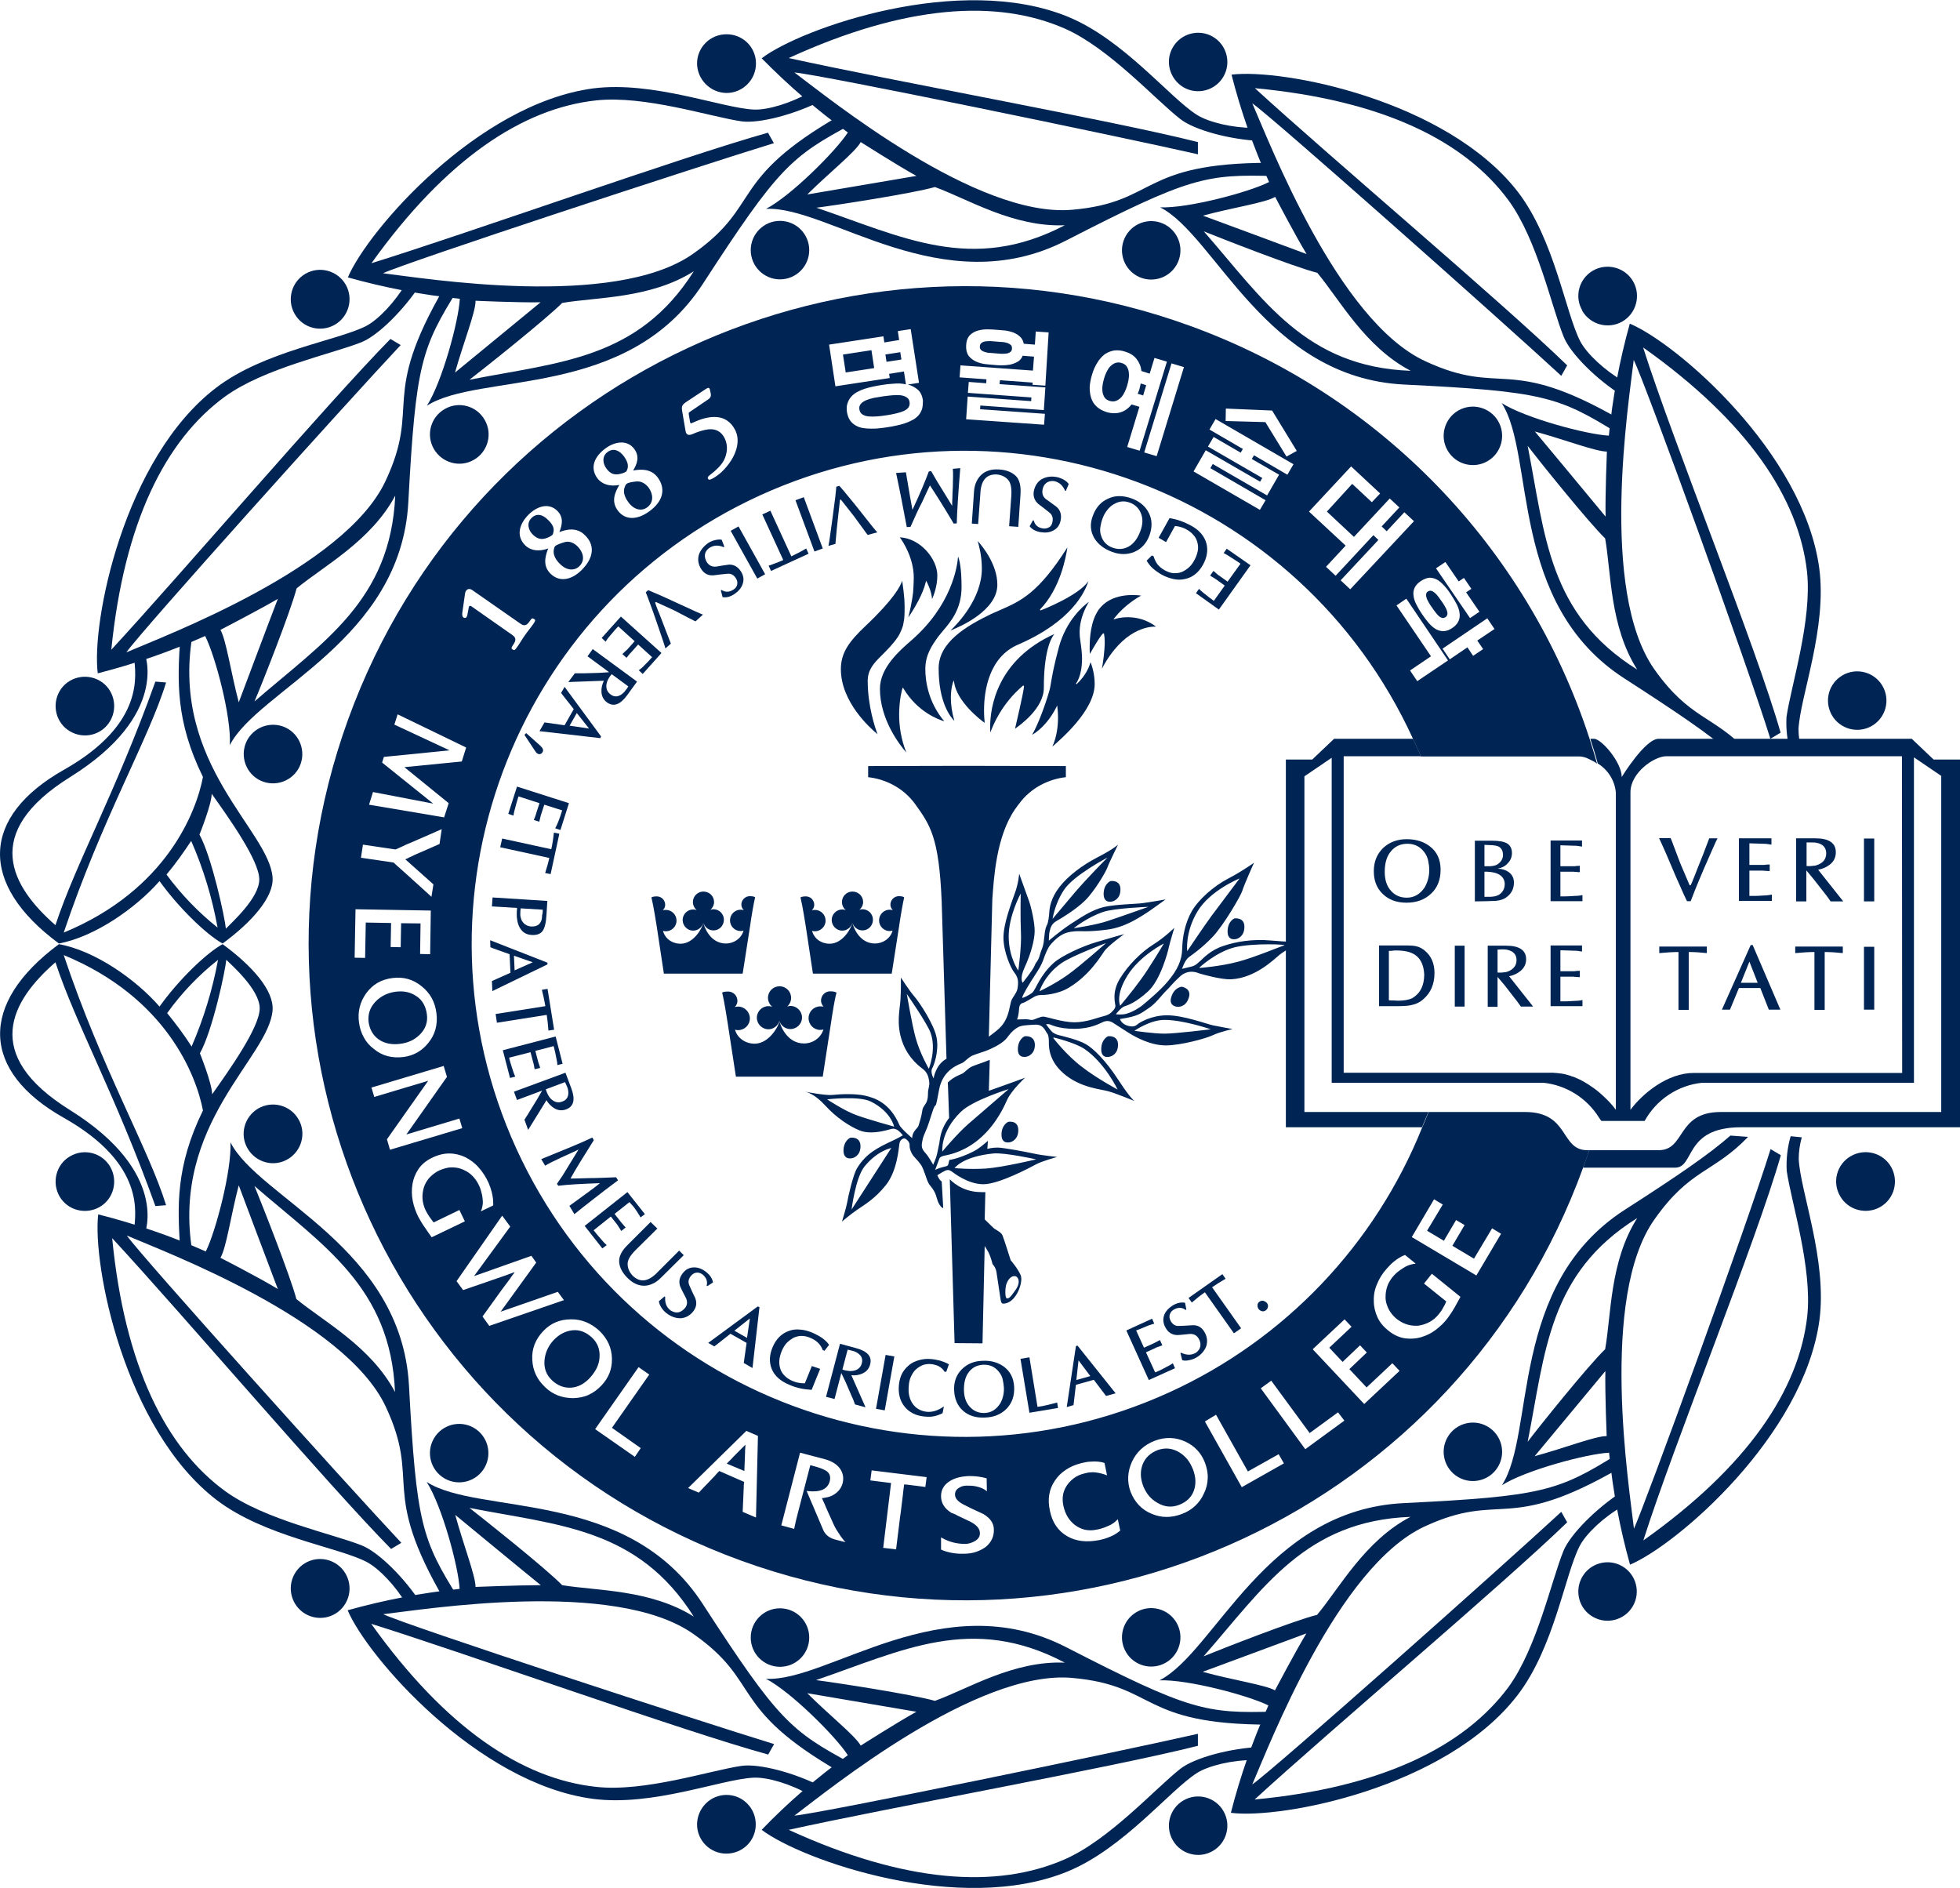 <?xml version="1.0" encoding="utf-8"?>
<!-- Generator: Adobe Illustrator 26.1.0, SVG Export Plug-In . SVG Version: 6.00 Build 0)  -->
<svg version="1.1" id="레이어_1" xmlns="http://www.w3.org/2000/svg" xmlns:xlink="http://www.w3.org/1999/xlink" x="0px"
	 y="0px" viewBox="0 0 898.1 865" style="enable-background:new 0 0 898.1 865;" xml:space="preserve">
<style type="text/css">
	.st0{fill:#002554;}
</style>
<g id="_이어_1">
</g>
<path class="st0" d="M332.9,42.6c7.4,0,13.5-6,13.5-13.5s-6-13.4-13.5-13.4s-13.5,6-13.5,13.4l0,0C319.5,36.5,325.5,42.5,332.9,42.6
	C332.9,42.6,332.9,42.6,332.9,42.6z"/>
<path class="st0" d="M357.4,128c7.4,0,13.4-6,13.4-13.4s-6-13.4-13.4-13.4c-7.4,0-13.4,6-13.4,13.4l0,0C344,122,350,128,357.4,128z"
	/>
<path class="st0" d="M581.9,74.6c-60,0-51.5,18.1-90.5,21.5c-43.9,4-112-51.4-127.4-62.9c12.1,1,149.9,29.5,184.9,37.5v-5.6
	c-39.5-10-142.5-28.5-187.5-38.5c53.5-24.5,95.5-27.1,126.5-13.5c20.4,9,41.4,32.5,53,41.5c6.4,5,23,9.5,37,10l-3.5-6
	c-9.5,0-20.5-2.5-26-6c-12.5-7.9-33.5-34.4-59-44.9c-49.4-20.3-121.9,5-140.4,19c12.2,12.4,25.4,23.8,39.5,34
	c-5.5,8.5-26,29-37.5,35c28.5-1.5,81,43.5,137.5,14.5s64-30.5,95.9-29.5L581.9,74.6L581.9,74.6z M394.4,65.1
	c0,0,16.5,10.5,25.5,15.5c-9,1.5-50,8.5-50,8.5C380,79.1,392,69.6,394.4,65.1L394.4,65.1L394.4,65.1z M373.9,95.2
	c8-1,44-6.5,54.5-9.5c15.1,5.5,36,18.5,59.5,17.5c-42.6,22.3-74.5,5.3-114-8.1C374,95.1,373.9,95.2,373.9,95.2z"/>
<path class="st0" d="M542.3,40c6.4,3.7,14.6,1.5,18.3-4.9s1.5-14.6-4.9-18.3c-6.4-3.7-14.6-1.5-18.3,4.9
	C533.7,28,535.9,36.2,542.3,40L542.3,40L542.3,40z"/>
<path class="st0" d="M520.8,126.3c6.4,3.7,14.6,1.5,18.3-4.9s1.5-14.6-4.9-18.3c-6.4-3.7-14.6-1.5-18.3,4.9
	C512.2,114.4,514.4,122.6,520.8,126.3L520.8,126.3z"/>
<path class="st0" d="M573.8,47.3c9.9,7,115.2,100.5,141.6,124.9l2.7-4.8C688.9,139,608.9,71.5,575,40.4
	c58.5,5.5,96.2,24.1,116.3,51.5c13.2,18.1,19.7,48.9,25.2,62.4c3,7.6,15.1,19.7,27.1,27.1v-6.9c-8.2-4.7-16.5-12.4-19.5-18.1
	c-6.8-13.2-11.8-46.6-28.6-68.5c-32.7-42.2-108.1-56.6-131.2-53.7c4.3,16.9,10.1,33.3,17.2,49.2c-9,4.6-37,12.1-49.9,11.6
	c25.4,12.9,48.4,78.1,111.9,81.2s70.7,5.5,97.9,22.4l0.8-6.5c-51.9-29.9-53.6-10.1-89.1-26.6C612.9,147,581.6,65,573.8,47.3
	L573.8,47.3z M584.3,90.2c0,0,9,17.3,14.4,26.2c-8.5-3.2-47.5-17.6-47.5-17.6C564.8,95.1,579.9,92.9,584.3,90.2L584.3,90.2z
	 M551.6,106c7.4,3,41.3,16.3,52,19c10.2,12.2,21.9,34,42.8,44.9C598.2,168.1,579,137.4,551.6,106L551.6,106z"/>
<path class="st0" d="M725,142.4c3.7,6.4,12,8.6,18.4,4.9c6.4-3.7,8.6-12,4.9-18.4c-3.7-6.4-12-8.6-18.4-4.9l0,0
	c-6.4,3.7-8.6,11.9-4.9,18.2C724.9,142.3,725,142.3,725,142.4L725,142.4z"/>
<path class="st0" d="M663.3,206.4c3.7,6.4,11.9,8.6,18.3,4.9s8.6-11.9,4.9-18.3s-11.9-8.6-18.3-4.9l0,0
	C661.8,191.8,659.6,200,663.3,206.4L663.3,206.4z"/>
<path class="st0" d="M833.6,260.3c-7.2-53-65.4-103.1-86.8-112c-4.7,16.8-7.9,33.9-9.6,51.3c-10.1-0.5-38.2-8-49.1-14.9
	c15.5,23.9,3,91.9,56.3,126.2c24.3,15.7,38.7,25.4,48.4,34l8.1-0.5c-16-16.9-26.5-14.6-42.9-37.8c-25.4-36.2-11.6-122.7-9.4-141.7
	c5.3,10.7,52,139.3,62.6,173.6l4.7-2.8c-11.1-39.2-49.1-132.7-63-176.5c48,34,71.3,69.1,75.1,102.7c2.4,22.3-7.3,52.2-9.4,66.6
	c-0.3,5.4,0.3,10.8,1.8,15.9l5.1-0.5c-0.9-3.2-1.4-6.6-1.4-9.9C824.9,319,837.3,287.6,833.6,260.3L833.6,260.3z M736.3,206.9
	c0,0-0.8,19.5-0.6,29.8c-5.8-7.1-32.4-39-32.4-39C716.9,201.4,731.1,206.9,736.3,206.9L736.3,206.9z M750.2,306.8
	c-40.8-25.5-42.2-61.7-50.2-102.5c4.9,6.4,27.7,34.8,35.5,42.4C738.3,262.4,737.6,287,750.2,306.8L750.2,306.8z"/>
<path class="st0" d="M153.4,148.8c6.4-3.7,8.7-11.9,5-18.4c-3.7-6.4-11.9-8.7-18.4-5c-6.4,3.7-8.7,11.9-5,18.4l0,0
	C138.7,150.3,146.9,152.5,153.4,148.8L153.4,148.8z"/>
<path class="st0" d="M217.1,210.7c6.5-3.7,8.7-11.9,5-18.3c-3.7-6.5-11.9-8.7-18.3-5c-6.5,3.7-8.7,11.9-5,18.3l0,0
	C202.5,212.1,210.7,214.4,217.1,210.7L217.1,210.7z"/>
<path class="st0" d="M385.2,52.7c-52,29.8-35.7,41.2-67.8,63.7c-36.2,25.3-122.8,11.1-141.9,8.8c10.9-5.1,144.8-49.1,179.1-59.6
	l-2.7-4.8c-39.2,11-137.8,46.2-181.7,59.8c34.2-47.8,69.4-71,103-74.6c22.3-2.4,52.2,7.5,66.6,9.6c8.1,1.1,24.6-3.2,37.1-9.7l-6-3.5
	c-8.2,4.7-19,8.1-25.5,7.8c-14.8-0.7-46.2-13.2-73.6-9.7c-53,7.1-103.3,65.1-112.4,86.6c16.8,4.7,33.9,8,51.3,9.8
	c-0.5,10.1-8.1,38.1-15.1,49c24.1-15.5,91.9-2.6,126.5-55.9c34.6-53.3,40.3-58.2,68.5-73.3L385.2,52.7L385.2,52.7z M217.9,137.8
	c0,0,19.5,0.9,29.8,0.7l-39.2,32.2C212.3,157.1,218,142.9,217.9,137.8L217.9,137.8z M215.1,174c6.4-4.9,34.9-27.6,42.5-35.2
	c15.7-2.7,40.4-1.9,60.3-14.5C292.3,164.8,256,165.9,215.1,174z"/>
<path class="st0" d="M50.5,330.3c3.7-6.4,1.6-14.7-4.8-18.4s-14.7-1.6-18.4,4.8s-1.6,14.7,4.8,18.4l0,0
	C38.6,338.9,46.8,336.7,50.5,330.3z"/>
<path class="st0" d="M136.7,352.3c3.7-6.4,1.6-14.6-4.8-18.4c-6.4-3.7-14.6-1.6-18.4,4.8c-3.7,6.4-1.6,14.6,4.8,18.4
	C124.7,360.8,132.9,358.7,136.7,352.3L136.7,352.3z"/>
<path class="st0" d="M203.7,131.5c-30.2,51.8-10.4,53.5-27.1,89c-18.8,39.9-100.9,70.7-118.7,78.4C64.8,289,159,184.3,183.6,158.1
	l-4.7-2.8C150.3,184.4,82.3,263.8,51,297.7c5.9-58.5,24.8-96.1,52.1-116c18.1-13.1,49-19.5,62.5-24.9c7.6-3,19.8-15.1,27.3-26.9
	h-6.9c-4.8,8.2-12.5,16.5-18.3,19.5c-13.2,6.7-46.7,11.5-68.6,28.2c-42.5,32.4-57.3,107.8-54.3,130.9c16.9-4.3,33.3-10,49.2-17.1
	c4.6,9,12.1,37.1,11.3,50c13-25.3,78.4-48,81.8-111.3c3.4-63.4,6-70.7,22.9-97.8L203.7,131.5L203.7,131.5z M109.4,321.8
	c-3.6-13.7-5.8-28.8-8.4-33.2c0,0,17.4-9,26.3-14.2C124,282.9,109.4,321.8,109.4,321.8L109.4,321.8z M116.6,321.4
	c3.2-7.4,16.6-41.3,19.3-51.8c12.3-10.2,34.1-21.7,45.2-42.5C179,275.1,148.1,294.1,116.6,321.4L116.6,321.4z"/>
<path class="st0" d="M66.3,299.4c0,0,11.6,28.1-34.1,56.6c-41.2,25.7-27,50.2-6.8,67.9c9.4-28.5,27.4-60.3,45.8-111.6l4.9,0.4
	c-7.9,25.9-29.3,62.2-46.9,114.6C76.4,407.8,90,371.8,93,356c-12.7-25.8-11.6-44.2-10.5-62.6l5.6-1.9
	c-9.7,58.9,35.3,88.9,36.8,110.6c0.6,8.9-9.4,20.3-22.9,30.2c-7.5-4.1-20.3-16.6-28.9-28.6c-10.9,12.4-29.6,25.5-46.1,28.6
	c-37.1-27.4-35.6-58.2,2.3-79.6c37.8-21.4,32.6-44.3,32.2-51.1L66.3,299.4L66.3,299.4z M99.7,425c-2.5-13.7-6.5-27-12.1-39.7
	c-3.5,5.3-7.2,10.5-11.3,15.4C83,409.8,90.9,418,99.7,425L99.7,425L99.7,425z M118.8,402.9c0-8.6-13.9-28.1-21.8-39.2
	c0,4.8-5.6,18.7-5.6,18.7c5.6,10.1,11.6,37.8,12.1,43.1C105.7,423.1,118.9,411.5,118.8,402.9L118.8,402.9z"/>
<path class="st0" d="M332.9,822.4c7.4,0,13.4,6,13.4,13.5s-6,13.4-13.5,13.4c-7.4,0-13.4-6-13.4-13.4
	C319.5,828.4,325.5,822.4,332.9,822.4C332.9,822.4,332.9,822.4,332.9,822.4L332.9,822.4z"/>
<path class="st0" d="M357.4,736.9c7.4,0,13.4,6,13.4,13.4s-6,13.4-13.4,13.4s-13.4-6-13.4-13.4l0,0C344,742.9,350,736.9,357.4,736.9
	z"/>
<path class="st0" d="M491.4,768.8c39,3.5,30.5,21.4,90.5,21.4l2.5-6c-32,1-39.4-0.5-95.9-29.5c-56.5-29-109,16-137.5,14.5
	c11.5,6,32,26.5,37.5,35c-14.1,10.2-27.4,21.6-39.5,34.2c18.5,14,91,39.4,140.4,19c25.5-10.6,46.5-37,59-45c5.5-3.5,16.5-6,26-6
	l3.5-6c-14,0.5-30.6,5-37,10c-11.5,9-32.5,32.5-53,41.5c-31,13.6-73,11-126.5-13.5c45-10,148-28.5,187.5-38.5v-5.5
	c-35,8-173,36.5-184.9,37.5C379.4,820.3,447.5,764.8,491.4,768.8L491.4,768.8z M394.4,799.8c-2.5-4.5-14.5-14-24.5-24l50,8.5
	C410.9,789.3,394.4,799.8,394.4,799.8L394.4,799.8L394.4,799.8z M373.9,769.8c39.5-13.5,71.4-30.5,114-8
	c-23.6-1-44.5,12.1-59.5,17.5C417.9,776.3,381.9,770.8,373.9,769.8L373.9,769.8L373.9,769.8z"/>
<path class="st0" d="M542.3,824.9c6.4-3.7,14.6-1.5,18.3,4.9s1.5,14.6-4.9,18.3c-6.4,3.7-14.6,1.5-18.3-4.9
	C533.7,836.8,535.9,828.6,542.3,824.9L542.3,824.9L542.3,824.9z"/>
<path class="st0" d="M520.8,738.6c6.4-3.7,14.6-1.5,18.3,4.9s1.5,14.6-4.9,18.3s-14.6,1.5-18.3-4.9l0,0
	C512.2,750.5,514.4,742.3,520.8,738.6L520.8,738.6z"/>
<path class="st0" d="M716.4,710.6c-5.5,13.5-12.1,44.4-25.2,62.4c-20.1,27.1-57.8,46-116.3,51.5c34-31.2,113.9-98.6,143.2-127
	l-2.7-4.8c-26.4,24.4-131.6,118-141.6,124.9c7.7-17.7,39-99.7,79-118.2c35.5-16.4,37.2,3.4,89.1-26.6l-0.8-6.5
	c-27.1,16.9-34.5,19.3-97.9,22.4c-63.4,3.1-86.4,68.2-111.9,81.2c13-0.5,40.9,7,49.9,11.5c-7.1,15.9-12.9,32.3-17.2,49.2
	c23,3,98.5-11.4,131.2-53.7c16.9-21.8,21.8-55.3,28.6-68.5c3-5.8,11.3-13.5,19.5-18.1v-6.9C731.6,690.9,719.5,703,716.4,710.6
	L716.4,710.6z M646.3,695c-20.9,10.9-32.5,32.6-42.8,44.9c-10.6,2.6-44.5,15.9-52,19C579,727.5,598.2,696.8,646.3,695L646.3,695z
	 M551.1,766l47.5-17.6c-5.3,8.8-14.4,26.1-14.4,26.1C579.9,772,564.8,769.8,551.1,766L551.1,766z"/>
<path class="st0" d="M725,722.5c3.7-6.4,11.9-8.6,18.3-4.9c6.4,3.7,8.6,11.9,4.9,18.3c-3.7,6.4-11.9,8.6-18.3,4.9
	C723.5,737.2,721.3,728.9,725,722.5L725,722.5z"/>
<path class="st0" d="M663.3,658.5c3.7-6.4,11.9-8.6,18.3-4.9c6.4,3.7,8.6,11.9,4.9,18.3c-3.7,6.4-11.9,8.6-18.3,4.9
	C661.8,673.1,659.6,664.9,663.3,658.5L663.3,658.5z"/>
<path class="st0" d="M824.2,531c0-3.3,0.5-6.7,1.4-9.9l-5.1-0.5c-1.5,5.2-2.1,10.6-1.8,15.9c2.1,14.4,11.8,44.4,9.4,66.6
	c-3.8,33.6-27.1,68.7-75.1,102.7c13.9-43.9,51.9-137.3,63-176.5l-4.7-2.8c-10.6,34.3-57.5,162.9-62.6,173.9
	c-2.2-19.2-16-105.9,9.4-141.7c16.4-23.3,26.8-21.1,42.9-37.8l-8.1-0.6c-9.8,8.6-24.1,18.4-48.4,34
	c-53.4,34.4-40.8,102.3-56.3,126.2c10.9-6.9,38.9-14.4,49.1-14.9c1.7,17.3,4.9,34.5,9.6,51.3c21.4-9,79.6-59,86.8-112.1
	C837.3,577.3,824.9,545.9,824.2,531L824.2,531z M703.2,667.2l32.4-39c-0.2,10.3,0.6,29.8,0.6,29.8
	C731.1,657.9,716.9,663.5,703.2,667.2L703.2,667.2L703.2,667.2z M735.5,618.2c-7.9,7.6-30.6,35.9-35.5,42.4
	c8.1-40.9,9.4-77.1,50.2-102.5C737.6,577.9,738.3,602.6,735.5,618.2L735.5,618.2z"/>
<path class="st0" d="M153.4,716.1c6.4,3.7,8.7,11.9,5,18.4s-11.9,8.7-18.4,5c-6.4-3.7-8.7-11.9-5-18.4l0,0
	C138.7,714.6,146.9,712.4,153.4,716.1L153.4,716.1L153.4,716.1z"/>
<path class="st0" d="M217.1,654.2c6.4,3.7,8.6,11.9,4.9,18.3c-3.7,6.4-11.9,8.6-18.3,4.9c-6.4-3.7-8.6-11.9-4.9-18.3
	C202.5,652.7,210.7,650.5,217.1,654.2L217.1,654.2z"/>
<path class="st0" d="M317.5,748.5c32.1,22.4,15.7,33.8,67.8,63.7l5.2-4c-28.3-15.1-34-20.1-68.5-73.3s-102.5-40.4-126.5-55.9
	c7,10.9,14.6,38.9,15.1,49c-17.3,1.8-34.5,5.1-51.3,9.8c9,21.3,59.4,79.4,112.4,86.4c27.4,3.6,58.7-9,73.6-9.7
	c6.5-0.3,17.3,3,25.5,7.8l6-3.5c-12.4-6.5-29-10.9-37.1-9.7c-14.4,2.1-44.4,12.1-66.6,9.6c-33.7-3.6-68.8-26.8-103-74.7
	c44.1,13.8,142.6,49.1,181.9,59.9l2.7-4.8c-34.3-10.5-168.2-54.3-179.1-59.5C194.7,737.4,281.3,723.3,317.5,748.5L317.5,748.5z
	 M317.9,740.7c-19.9-12.5-44.6-11.8-60.3-14.4c-7.6-7.8-36.2-30.5-42.5-35.4C256,698.9,292.3,700.1,317.9,740.7L317.9,740.7
	L317.9,740.7z M217.9,727.1c0-5.1-5.6-19.4-9.3-33c0,0,32.1,26.5,39.2,32.2C237.4,726.3,217.9,727.1,217.9,727.1L217.9,727.1
	L217.9,727.1z"/>
<path class="st0" d="M50.5,534.6c3.7,6.4,1.6,14.7-4.8,18.4s-14.7,1.6-18.4-4.8s-1.6-14.7,4.8-18.4l0,0
	C38.6,526,46.8,528.2,50.5,534.6z"/>
<path class="st0" d="M136.7,512.7c3.8,6.4,1.6,14.6-4.8,18.4s-14.6,1.6-18.4-4.8s-1.6-14.6,4.8-18.4l0,0
	C124.7,504.2,132.9,506.3,136.7,512.7L136.7,512.7z"/>
<path class="st0" d="M176.7,644.4c16.6,35.4-3.2,37.2,27.1,89l6.5-0.8c-17-27.1-19.5-34.3-22.9-97.8c-3.5-63.4-68.9-85.9-81.8-111.4
	c0.6,13-6.8,41-11.3,50c-15.9-7.1-32.4-12.7-49.3-17c-2.7,23,11.9,98.4,54.3,130.9c21.9,16.7,55.4,21.5,68.6,28.3
	c5.8,3,13.5,11.2,18.3,19.4h6.9c-7.5-11.9-19.7-23.9-27.3-26.9c-13.5-5.4-44.4-11.7-62.5-24.8c-27.3-19.8-46.2-57.5-51.9-116
	c31.3,33.8,99.2,113.4,127.8,142.4l4.7-2.8C159.3,680.7,65.1,576,58.1,566.1C75.8,573.7,157.9,604.5,176.7,644.4L176.7,644.4z
	 M101,576.3c2.7-4.4,4.8-19.6,8.4-33.2c0,0,14.6,38.9,17.9,47.5C118.4,585.2,101,576.3,101,576.3L101,576.3z M116.6,543.4
	c31.5,27.3,62.4,46.4,64.4,94.4c-11-20.8-32.8-32.4-45.2-42.6C133.1,584.8,119.7,550.9,116.6,543.4z"/>
<path class="st0" d="M61.5,563.2c0.4-6.7,5.6-29.6-32.2-51C-8.6,490.9-10,460,27,432.6c16.6,3,35.3,16.2,46.1,28.6
	c8.6-12.1,21.4-24.5,28.9-28.6c13.5,9.9,23.5,21.1,22.9,30.2c-1.5,21.7-46.5,51.8-36.8,110.6l-5.6-1.9c-1.1-18.4-2.2-36.8,10.5-62.7
	c-3-15.7-16.5-51.7-63.8-71.2c17.6,52.5,39,88.9,46.9,114.6l-4.9,0.4c-18.4-51.3-36.4-83.2-45.8-111.7
	c-20.2,17.6-34.4,42.2,6.8,67.8c45.7,28.6,34.1,56.7,34.1,56.7L61.5,563.2L61.5,563.2z M76.6,464.2c4,4.9,7.8,10,11.2,15.3
	c5.5-12.7,9.6-26.1,12.1-39.7C91,446.8,83.1,455.1,76.6,464.2L76.6,464.2L76.6,464.2z M103.7,439.5c-0.4,5.3-6.4,33-12.1,43.1
	c0,0,5.6,13.9,5.6,18.8c7.9-11.2,21.8-30.7,21.8-39.4s-13.3-20.2-15.6-22.5L103.7,439.5L103.7,439.5z"/>
<path class="st0" d="M839.4,327.7c3.7,6.4,11.9,8.6,18.3,4.9s8.6-11.9,4.9-18.3c-3.7-6.4-11.9-8.6-18.3-4.9l0,0
	C837.9,313.1,835.7,321.2,839.4,327.7L839.4,327.7L839.4,327.7z"/>
<path class="st0" d="M843.2,548.1c3.7,6.4,11.9,8.6,18.4,4.9c6.4-3.7,8.6-11.9,4.9-18.4c-3.7-6.4-11.9-8.6-18.4-4.9l0,0
	C841.6,533.4,839.4,541.7,843.2,548.1L843.2,548.1L843.2,548.1z"/>
<path class="st0" d="M886,348l-10-9.5H760c-6.2,0-16.9,17.5-16.9,17.5c0-6.7-9.3-17.5-12.7-17.5h-1.7c1.2,3.7,2.4,7.5,3.4,11.3l0,0
	c4.7,2.9,7.8,7.8,8.3,13.3v145.4c-1.5-2.1-3.3-4-5.2-5.8l0,0c-0.9-0.9-1.9-1.7-2.8-2.5l-1-0.8c-0.8-0.6-1.6-1.2-2.4-1.7
	c-0.3-0.2-0.7-0.5-1-0.7c-1.1-0.7-2.3-1.4-3.6-2.1l0,0c-1.2-0.6-2.4-1.1-3.6-1.6c-0.4,0-0.8-0.2-1.2-0.4l-2.9-0.8l-1.2-0.2
	c-1.3-0.2-2.7-0.3-4.1-0.4h-95.7V346.5h35.4c-1.1-2.7-2.4-5.3-3.6-8h-36.2l-10,9.5h-12.1v168.5h62.4c0.9-2.4,2-4.6,2.9-7h-56.8
	V355.7l12.5-8.5v148.9h97c10.5,1.1,19.9,7,25.5,16c0.3,0.5,0.7,1,1.1,1.5h19.8c5.4-9.8,15.3-16.4,26.4-17.5h97V347l12.5,8.5v154
	h-101c-20.4,0-16,17.5-28.5,17.5h-31.8c-0.9,2.7-1.9,5.3-2.8,8h42.2c9,0,4-18.5,30-18.5h100.5V348L886,348L886,348z M871.6,491.6
	h-95.5c-12.1,0-23.5,9.5-29,16.9V363c0-9,10.9-16.5,16.4-16.5h108L871.6,491.6L871.6,491.6z"/>
<g>
	<path class="st0" d="M516.2,167.8c-0.5-0.7-1.3-1.2-2.3-1.5c-1-0.3-1.9-0.3-2.8,0c-0.8,0.3-1.6,0.8-2.3,1.5
		c-0.7,0.7-1.2,1.5-1.7,2.5c-0.5,1-0.9,2-1.2,3.1c-0.3,1.1-0.6,2.2-0.7,3.3c-0.2,1.1-0.1,2.1,0,3c0.2,0.9,0.5,1.8,1,2.5
		c0.5,0.7,1.3,1.2,2.3,1.5l0,0c1,0.3,1.9,0.3,2.8,0c0.8-0.3,1.6-0.8,2.3-1.5c0.7-0.7,1.2-1.5,1.7-2.5c0.5-1,0.9-2,1.2-3.1
		c0.3-1.1,0.6-2.2,0.7-3.3c0.2-1.1,0.1-2.1,0-3C517,169.3,516.7,168.5,516.2,167.8z"/>
	<path class="st0" d="M258.7,248.4L258.7,248.4c-1.9,0.6-3.5,1.1-4.3,1.8c-0.5,0.5-0.6,1.5-0.7,2.1c-0.2,2.2,1.1,4.4,3,6.2
		c2.9,2.9,6.5,3.2,8.8,0.9c2.8-2.8,1.7-6.5-0.9-9.1C262.8,248.6,260.8,247.8,258.7,248.4z"/>
	<path class="st0" d="M522.1,178.3c-0.1,0.4-0.2,0.7-0.4,1.1c-0.1,0.4-0.3,0.7-0.4,1l2.5,0.8l1.4-4.7l-2.5-0.8
		C522.5,176.6,522.3,177.4,522.1,178.3z"/>
	<path class="st0" d="M243.5,237.4L243.5,237.4c-2.3,2.3-1.4,5.6,0.7,7.6c1.9,1.8,3.6,2.3,5.7,1.7c0.8-0.2,2.6-1,3.2-1.6
		c0.3-0.3,0.5-1.2,0.6-1.9c0.1-1.5-0.5-3-2.6-5C248.7,235.7,245.8,235,243.5,237.4z"/>
	
		<rect x="406.1" y="161.8" transform="matrix(0.988 -0.152 0.152 0.988 -20.117 64.283)" class="st0" width="6.9" height="3.4"/>
	
		<rect x="387" y="161.3" transform="matrix(0.988 -0.152 0.152 0.988 -20.615 61.91)" class="st0" width="13.2" height="8.3"/>
	<path class="st0" d="M253,632.5c2.6,2.4,5.5,3.5,8.7,3.3c3.1-0.2,6-1.7,8.6-4.5c1.3-1.4,2.3-2.9,3.1-4.4c0.7-1.5,1.2-3.1,1.3-4.8
		c0.3-3.7-0.8-6.7-3.4-9.2c-2.7-2.5-5.6-3.7-8.8-3.4c-3.3,0.3-6.2,1.8-8.8,4.5c-2.5,2.7-3.9,5.8-4.2,9.3
		C249.2,626.9,250.3,630,253,632.5L253,632.5z"/>
	<path class="st0" d="M287.6,214.5c0.3-1.5,0-3-1.7-5.4c-2-2.7-4.8-4-7.5-2v0c-2.6,1.9-2.3,5.3-0.5,7.6c1.5,2.1,3.2,2.9,5.4,2.6
		c0.8-0.1,2.7-0.6,3.4-1.1C287.1,216,287.4,215.3,287.6,214.5z"/>
	<path class="st0" d="M461.4,157.1c-0.7-0.2-1.5-0.4-2.4-0.4c-0.9-0.1-1.7-0.1-2.5-0.2c-0.8-0.1-1.6-0.1-2.5-0.2
		c-0.9,0-1.7,0-2.4,0.1c-0.7,0.1-1.3,0.3-1.8,0.7c-0.5,0.3-0.8,0.9-0.8,1.6c-0.1,0.7,0.1,1.3,0.6,1.7c0.4,0.4,1,0.7,1.7,0.9
		c0.7,0.2,1.5,0.4,2.4,0.4c0.9,0.1,1.7,0.1,2.5,0.2l0,0c0.8,0.1,1.6,0.1,2.5,0.2c0.9,0,1.7,0,2.4-0.1c0.7-0.1,1.3-0.3,1.8-0.7
		c0.5-0.3,0.8-0.9,0.8-1.6c0-0.7-0.1-1.3-0.6-1.7C462.6,157.6,462.1,157.3,461.4,157.1z"/>
	<path class="st0" d="M415.5,182.1c-0.7-0.5-1.6-0.8-2.8-1c-1.1-0.1-2.4-0.1-3.7,0s-2.8,0.3-4.4,0.5c-1.4,0.2-2.8,0.5-4.2,0.7
		c-1.4,0.3-2.6,0.7-3.6,1.1c-1,0.5-1.9,1-2.4,1.7c-0.6,0.7-0.8,1.6-0.6,2.6c0.2,1,0.6,1.7,1.4,2.2c0.8,0.5,1.7,0.8,2.8,0.9
		c1.1,0.1,2.4,0.1,3.8,0c1.4-0.1,2.8-0.3,4.2-0.5l0,0c1.5-0.2,3-0.5,4.3-0.8c1.4-0.3,2.6-0.7,3.6-1.1c1-0.4,1.8-1,2.3-1.6
		c0.5-0.7,0.7-1.5,0.6-2.4C416.7,183.4,416.3,182.6,415.5,182.1z"/>
	<path class="st0" d="M173.6,476.3c2.6,1.8,5.8,2.4,9.5,2c1.9-0.2,3.6-0.7,5.2-1.4c1.5-0.7,2.9-1.7,4.1-2.9c2.6-2.6,3.7-5.7,3.2-9.3
		c-0.5-3.6-2-6.4-4.7-8.2c-2.7-1.9-5.9-2.6-9.7-2.1c-3.6,0.5-6.7,2-9.1,4.5c-2.6,2.7-3.6,5.8-3.2,9.4v0
		C169.4,471.8,171,474.5,173.6,476.3z"/>
	<path class="st0" d="M291.6,220.6L291.6,220.6c-2,0.2-3.7,0.5-4.5,1.1c-0.5,0.4-0.8,1.3-1,1.9c-0.6,2.2,0.3,4.5,1.9,6.6
		c2.4,3.3,5.9,4.2,8.5,2.3c3.2-2.3,2.8-6.2,0.7-9.1C295.7,221.5,293.8,220.4,291.6,220.6z"/>
	<path class="st0" d="M545.3,149.3c-156.3-56.8-329,23.9-385.7,180.1c-56.8,156.3,23.9,329,180.1,385.7s329-23.9,385.7-180.1
		c1-2.7,2-5.3,2.8-8h-0.9c-12.5,0-8-17.5-28.5-17.5h-44.2c-0.9,2.4-1.9,4.6-2.9,7c-21.6,53.8-63,97.3-115.8,121.4
		c-113.5,51.8-247.4,1.9-299.3-111.6c-51.8-113.5-1.9-247.4,111.6-299.3c113.5-51.8,247.4-1.9,299.3,111.6c1.2,2.7,2.5,5.3,3.6,8
		h72.6c0.7,0,1.4,0.1,2.1,0.3l1,0.3l1.1,0.5l1.4,0.7l0.8,0.4c0.6,0.3,1.2,0.7,1.7,1.1c-1.1-3.8-2.2-7.6-3.4-11.3
		C699.8,250.6,632.2,180.8,545.3,149.3z M170.9,362.9l27.6,5.3v0l-23.4-18.8l0.8-2.6l30.1-3L180.7,332l1.5-4.7l31.4,15.2l-2,6.4
		l-26.3,2.6l20.3,16.5l-2.1,6.5l-34.4-5.8L170.9,362.9z M166.3,387l14.9,2.2c0,0,0.4-0.1,1-0.4c0.6-0.3,1.4-0.6,2.4-1.1
		c1-0.5,2.1-1,3.4-1.5c1.3-0.6,2.6-1.1,3.9-1.7c3.1-1.3,6.6-2.9,10.5-4.6l-1,6.8c-2.8,1.2-5.3,2.3-7.5,3.3c-0.9,0.4-1.9,0.8-2.8,1.2
		c-0.9,0.4-1.8,0.8-2.5,1.2c-0.8,0.3-1.4,0.6-1.9,0.9c-0.5,0.2-0.8,0.4-1,0.4l12.9,11.5l-0.9,5.7c-3.2-2.9-6-5.5-8.6-7.8
		c-1.1-1-2.1-1.9-3.2-2.9c-1-0.9-2-1.8-2.8-2.5c-0.8-0.7-1.5-1.3-2-1.8c-0.5-0.5-0.8-0.7-0.8-0.7l-14.9-2.2L166.3,387z M162.9,416.6
		l34.5,0.6l-0.3,20l-4.6-0.1l0.2-14l-8.9-0.1l-0.2,11l-4.6-0.1l0.2-11l-11.6-0.2l-0.3,16.2l-4.8-0.1L162.9,416.6z M166.7,475.3
		c-1.1-2-1.9-4.3-2.2-6.8c-0.7-5,0.5-9.5,3.3-13.4c2.9-4,6.9-6.4,12.2-7c4.9-0.6,9.3,0.6,13.2,3.8c3.9,3.1,6.2,7.2,6.8,12.5h0
		c0.6,5.1-0.6,9.6-3.7,13.4c-2.9,3.7-6.8,5.9-11.4,6.5c-2.6,0.3-5,0.2-7.3-0.4c-2.3-0.6-4.4-1.7-6.3-3.3
		C169.4,479.2,167.8,477.4,166.7,475.3z M177.3,522l18.9-26.8l-24.7,7.4l-1.3-4.3l33.1-9.9l1.5,5l-18.6,26.4l24.3-7.3l1.2,4v0
		l0.1,0.4l-33.1,9.9L177.3,522z M657.1,549.5l4,2.4l-7.2,12l7.7,4.6l5.6-9.5l3.9,2.3l-5.6,9.5l9.9,5.9l8.3-13.9l4.1,2.5l-11.3,19.1
		l-29.6-17.6L657.1,549.5z M631,588.3c1-2.5,2.5-4.9,4.4-7c1.1-1.2,2.1-2.3,3.1-3.1c1-0.8,1.9-1.5,2.7-1.9c0.9-0.6,1.8-1,2.6-1.3
		l4.8,3.9l-0.1,0.1c0,0.1-0.2,0.1-0.4,0.1c-0.2,0-0.4,0-0.4,0c-0.4,0.1-0.8,0.2-1.2,0.3c-0.4,0.1-0.8,0.2-1.2,0.4
		c-0.9,0.3-1.7,0.8-2.5,1.3c-0.8,0.5-1.6,1.1-2.4,1.7c-1.1,0.9-2.1,2-2.9,3.1c-0.8,1.2-1.5,2.4-1.9,3.7c-0.4,1.3-0.7,2.7-0.7,4.1
		c-0.1,1.4,0.1,2.8,0.6,4.2c0.5,1.5,1.2,2.8,2.2,4.1c1,1.2,2.1,2.3,3.4,3.1c1.3,0.9,2.7,1.5,4.2,1.9s3,0.5,4.6,0.4
		c3.9-0.6,7-2.3,9.4-5.3c0.7-0.9,1.4-1.8,1.9-2.8c0.6-1,1.1-2,1.5-3l-10.2-8.2l3.6-4.5l0,0l13.1,10.6c-0.9,1.6-1.8,3.3-2.7,4.9
		s-1.9,3.1-3,4.6c-1.6,2.2-3.5,4-5.6,5.6c-2.1,1.6-4.4,2.7-6.8,3.4c-2.4,0.7-4.8,0.8-7.3,0.5c-2.5-0.4-4.9-1.4-7.2-3.2
		c-2.5-1.9-4.3-4-5.4-6.4c-1.1-2.4-1.7-4.9-1.7-7.4C629.4,593.3,629.9,590.8,631,588.3z M616.1,604.5l3.2,3.4l-10.2,9.6l6.1,6.5
		l8-7.6l3.1,3.3l-8,7.6l7.9,8.4l0,0l11.8-11.1l3.3,3.5l-16.2,15.2l-23.6-25.1L616.1,604.5z M582.5,632.6L582.5,632.6l17.6,24l13-9.5
		l2.9,3.8L598.1,664l-20.4-27.9L582.5,632.6z M557.2,648.2L557.2,648.2l14.6,26l14.1-7.9l2.4,4.2l-19.3,10.9l-16.9-30.1L557.2,648.2
		z M518.7,669.7c2.1-4.5,5.6-7.7,10.5-9.6l0,0c4.8-1.8,9.5-1.6,13.9,0.4c4.3,2,7.3,5.2,9,9.6c0.9,2.4,1.4,4.8,1.3,7.2
		c-0.1,2.4-0.6,4.7-1.7,6.9c-1,2.3-2.4,4.2-4.1,5.8c-1.7,1.6-3.7,2.8-6.1,3.7c-4.8,1.8-9.3,1.8-13.8-0.1c-4.6-1.9-7.8-5.3-9.7-10.2
		C516.4,678.9,516.6,674.3,518.7,669.7z M483.3,678.5c1.3-2,2.9-3.6,5-5c2-1.4,4.4-2.4,7.1-3.1c1.6-0.4,3.1-0.7,4.4-0.7
		c1.3-0.1,2.4-0.1,3.4,0c1.1,0.1,2.1,0.3,2.9,0.6l1.1,5.4l0.1,0.3c-0.8-0.3-1.6-0.6-2.4-0.8c-0.8-0.2-1.6-0.4-2.4-0.5
		c-0.8-0.1-1.7-0.2-2.6-0.1c-0.9,0-1.9,0.2-3,0.5c-2,0.5-3.6,1.2-5,2.3s-2.5,2.3-3.3,3.6c-1.6,2.6-2.1,5.6-1.3,9.1
		c0.8,3.6,2.5,6.5,5.2,8.6c1.5,1.1,3,1.8,4.6,2.2c1.6,0.3,3.3,0.4,5.1,0c1.4-0.2,2.7-0.6,3.8-1s2.1-0.9,3-1.3c0.8-0.5,1.5-0.9,2-1.4
		c0.5-0.5,0.9-0.8,1.2-1.1l1.1,5.2l0,0c-0.3,0.2-0.7,0.5-1.2,0.9c-0.5,0.4-1.2,0.8-1.9,1.2c-0.8,0.4-1.7,0.8-2.8,1.2
		c-1,0.4-2.2,0.7-3.5,1c-6,1.2-11,0.6-15-1.8c-4.1-2.4-6.7-6.2-7.8-11.5C479.9,686.9,480.7,682.4,483.3,678.5z M435.4,678.5
		c2.3-1.4,5.3-2.1,8.8-2.2c2.7,0,5.3,0.3,7.7,1l0.2,0l0.1,6l-0.6-0.5c-0.8-0.6-1.9-1.1-3.3-1.5c-1.4-0.4-2.8-0.6-4.4-0.6
		c-1.9-0.1-3.3,0.2-4.3,0.9c-1.3,0.7-2,1.7-2,3.2c0,1.8,1.5,3.4,4.4,4.8c1,0.5,2,1,3,1.5c1,0.5,1.9,0.9,2.8,1.3
		c0.8,0.4,1.7,0.8,2.8,1.3c3.2,1.9,4.8,4.3,4.8,7.1l0,0c0.1,3.1-1.1,5.7-3.5,7.8c-1.3,1-2.8,1.8-4.5,2.4c-1.7,0.6-3.7,0.9-5.8,0.9
		c-3.3,0.1-6.4-0.4-9.2-1.4l-1.2-0.5l0-5.6l0.7,0.4c3.1,1.7,6.6,2.6,10.3,2.6c1.6,0,3.1-0.5,4.5-1.3c1.6-0.9,2.4-2.2,2.3-3.7
		c0-2-1.5-3.7-4.4-5.2c-1.7-0.8-3.1-1.5-4.2-2c-1.1-0.5-2-0.9-2.6-1.3c-0.6-0.3-1.2-0.5-1.8-0.7c-3.2-2-4.8-4.5-4.8-7.7
		C431.2,682.5,432.6,680.2,435.4,678.5z M399.4,673.7L399.4,673.7l25.2,3.1l-0.6,4.5l-4.6-0.6c-0.6-0.1-1.1-0.1-1.7-0.2
		s-1.1-0.1-1.6-0.2c-0.5-0.1-0.9-0.1-1.2-0.1c-0.3,0-0.5-0.1-0.6-0.1c0,0.1-0.1,0.6-0.2,1.5c-0.1,0.9-0.3,2.1-0.4,3.5
		c-0.2,1.4-0.4,3-0.6,4.8c-0.2,1.8-0.4,3.6-0.7,5.4l-1.8,14.6l-5.9-0.7l3.6-29.7l-9.5-1.2L399.4,673.7z M366.6,665.6l11.1,2.9
		c3.3,0.9,5.7,2.3,7.2,4.4c1.4,2,1.8,4.3,1.2,6.7c-0.6,2.2-1.9,3.9-4,5.2c-1,0.6-2,1-3,1.2c-1,0.2-1.8,0.4-2.5,0.4
		c0.1,0.3,0.3,0.6,0.5,1.1c0.2,0.4,0.4,0.9,0.7,1.5c0.2,0.6,0.5,1.1,0.7,1.7c0.3,0.6,0.5,1.2,0.8,1.8c0.6,1.4,1.3,2.9,2,4.4l0,0
		c0.7,1.7,1.5,3.3,2.5,4.8c0.9,1.5,1.9,2.9,2.8,4l0.8,0.9l-4.7-1.2c-2.6-0.7-4.4-2.1-5.4-4.2l-7.7-18.1l0.6,0.1
		c5.7,0.6,9-0.9,10-4.5c0.4-1.6,0.2-2.9-0.7-4c-0.2-0.2-0.4-0.4-0.8-0.7c-0.4-0.3-0.9-0.5-1.5-0.8c-0.6-0.3-1.4-0.6-2.4-0.9
		c-0.9-0.3-2.1-0.6-3.5-1l-5.7,21.9c-0.5,2-0.9,3.5-1.1,4.5c-0.2,1-0.4,1.8-0.5,2.3l-0.1,0.5l-5.9-1.6L366.6,665.6z M342,655.6
		l5.3,2.3l0,0l-0.9,37.4l-6.1-2.6c0.1-2.5,0.2-4.7,0.3-6.7c0-0.8,0.1-1.6,0.1-2.5s0.1-1.6,0.1-2.2c0-0.7,0-1.2,0.1-1.6
		c0-0.4,0.1-0.7,0.1-0.7l-11.4-5c-0.1,0-0.2,0.2-0.5,0.5c-0.3,0.3-0.7,0.7-1.1,1.2c-0.4,0.5-0.9,1-1.5,1.6c-0.6,0.6-1.1,1.2-1.7,1.8
		c-1.4,1.4-2.9,3-4.6,4.8l-4.9-2.1L342,655.6z M292.6,626.4l4.9,3.4l0,0l-17.1,24.4l13.2,9.3l-2.7,4l-18.2-12.7L292.6,626.4z
		 M274.7,609.8L274.7,609.8c3.7,3.6,5.6,7.8,5.7,12.7c0.1,4.8-1.5,8.8-4.8,12.3c-1.8,1.9-3.7,3.3-5.9,4.3c-2.1,1-4.5,1.4-7,1.5
		c-2.5,0-4.8-0.4-7-1.2c-2.2-0.9-4.2-2.1-6-3.9c-3.7-3.5-5.6-7.7-5.8-12.5c-0.3-4.9,1.4-9.3,5-13.1c3.4-3.6,7.6-5.4,12.7-5.4
		C266.4,604.4,270.8,606.2,274.7,609.8z M233.8,562l-16.6,22.7l26.3-9.3l2.2,3.1L229.4,601l26.2-9.1l2.8,3.8l0,0l-34.2,11.8
		l-3.1-4.3c2.7-3.7,5.1-7.1,7.2-10c0.9-1.3,1.8-2.5,2.7-3.7c0.9-1.2,1.7-2.3,2.4-3.2c0.7-1,1.2-1.8,1.7-2.4s0.7-0.9,0.7-1
		c-0.1,0-0.5,0.1-1.2,0.4c-0.7,0.2-1.6,0.6-2.7,1c-1.1,0.4-2.4,0.8-3.8,1.3c-1.4,0.5-2.8,1-4.3,1.5c-3.4,1.2-7.3,2.5-11.6,4l-3-4.1
		l20.9-30L233.8,562z M219.4,535c1.8,2,3.3,4.4,4.5,7c0.6,1.5,1.1,2.9,1.4,4.1c0.3,1.3,0.5,2.3,0.6,3.3c0.1,1.1,0.1,2,0.1,2.9
		l-5.6,2.7l0-0.1c0-0.1,0-0.2,0.1-0.4c0.1-0.2,0.2-0.3,0.2-0.4c0.1-0.4,0.2-0.8,0.3-1.2c0.1-0.4,0.1-0.8,0.2-1.2
		c0.1-0.9,0-1.9-0.1-2.8c-0.1-1-0.3-1.9-0.6-2.9c-0.3-1.4-0.9-2.7-1.6-4c-0.7-1.2-1.5-2.3-2.5-3.3c-1-1-2.1-1.8-3.4-2.4
		c-1.3-0.7-2.6-1.1-4-1.3c-1.5-0.2-3.1-0.2-4.6,0.2s-3,0.9-4.3,1.7c-1.3,0.8-2.5,1.8-3.5,2.9c-1,1.2-1.8,2.5-2.3,4
		c-1.2,3.7-0.9,7.3,0.7,10.7c0.5,1,1.1,2,1.7,2.9s1.3,1.8,2,2.7l11.8-5.7l2.5,5.2l0,0l0,0l0,0l-15.2,7.3c-1.1-1.5-2.2-3.1-3.2-4.6
		c-1.1-1.5-2-3.1-2.9-4.7c-1.2-2.4-2.1-4.9-2.6-7.5c-0.5-2.6-0.5-5.1-0.1-7.6c0.4-2.4,1.3-4.7,2.7-6.8c1.4-2.1,3.4-3.8,6-5.1
		c2.8-1.4,5.5-2.1,8.1-2.1c2.6,0,5.1,0.6,7.4,1.7C215.5,531.4,217.6,532.9,219.4,535z M244.5,285.7L244.5,285.7
		c-1.5,2.2-2.7,3.5-4,5.4c-1.5,2.1-2.3,3.7-3.7,5.6c-0.9,1.2-1.1,1.4-1.9,0.9c-0.8-0.5-0.6-0.9,0.2-2.1c1.4-2,1.5-3.3-0.4-4.6
		l-18.7-13.1c-0.6-0.4-1.1-0.2-1.2,0.5l-0.6,3.2c-0.1,1-0.6,1.8-1.4,1.6c-0.8-0.1-1.1-1-1-2.1l1.3-9.1c0.3-1.8,1.7-2.6,3.2-1.6
		l22.1,15.4c1.9,1.4,3.1,0.8,4.4-1.2c0.8-1.2,1.1-1.4,1.9-0.9C245.5,284.1,245.3,284.5,244.5,285.7z M266.7,261L266.7,261
		c-4.7,4.8-10.3,5.9-14.4,1.9c-3.5-3.4-2.7-7.6-1.1-11.6c-4.1,1.5-7.9,1.1-10.5-1.4c-4.2-4.1-3-9.6,1.5-14.1
		c3.7-3.7,9.1-5.7,13.1-1.8c3.1,3,2.3,6.5,1,9.8c3.3-1.3,8-2.3,11.6,1.3C272.5,249.4,272.4,255.2,266.7,261z M297.5,234.3
		L297.5,234.3c-5.5,4-11.1,4.2-14.5-0.5c-2.9-4-1.4-8,0.8-11.6c-4.3,0.8-7.9-0.2-10.1-3.1c-3.5-4.8-1.4-9.9,3.8-13.7
		c4.2-3.1,10-4.1,13.2,0.4c2.5,3.5,1.2,6.8-0.6,9.8c3.5-0.7,8.3-0.9,11.3,3.2C305.1,223.9,304,229.6,297.5,234.3z M335,211
		c-1.4,2.1-2.5,3.5-4.4,5.3c-0.9,0.9-3,2.4-4,2.9c-1.2,0.6-1.8,0.9-2.2,0.1c-0.4-0.8,0.5-1.3,1.2-1.9c2.6-2,4.8-4.1,6.1-6.5
		c1.4-2.7,2.1-6.5,0.4-10c-1.5-3.1-4-4.5-7.4-4.2c-2.5,0.3-5.2,1.2-7.4,2.2c-1.7,0.7-2.9,0.5-3.2-1.6l-1.5-8.8
		c-0.4-2.3-0.1-3,1.8-4.3l8.9-5.9c1.3-0.9,1.8-0.7,2,0.3l0.4,1.8c0.2,0.9-0.1,1.9-1.2,2.6l-8.4,5.7c-0.5,0.3-0.6,0.6-0.5,1.1
		l0.6,3.6c0.1,0.4,0.3,0.7,0.7,0.5l2.3-1c2.1-0.9,5.8-2.1,9.2-1.8c3.3,0.2,6.5,2,8.5,6C339.2,201.7,337.5,207.1,335,211L335,211z
		 M422.5,187.4c-0.4,1.1-0.9,2.1-1.7,3c-0.8,0.8-1.7,1.6-2.8,2.1c-1.1,0.6-2.3,1.1-3.5,1.5c-1.2,0.4-2.5,0.7-3.8,1s-2.6,0.5-3.8,0.7
		c-1.2,0.2-2.5,0.4-3.8,0.5c-1.3,0.2-2.7,0.2-4,0.2c-1.3,0-2.6-0.1-3.8-0.3c-1.2-0.2-2.3-0.6-3.3-1.2c-1-0.6-1.8-1.3-2.5-2.3
		s-1.1-2.2-1.4-3.7c-0.2-1.5-0.2-2.9,0.2-4c0.4-1.2,0.9-2.2,1.7-3.1c0.8-0.9,1.7-1.6,2.8-2.2c1.1-0.6,2.3-1.1,3.5-1.5
		c1.2-0.4,2.5-0.7,3.9-1c1.3-0.3,2.6-0.5,3.8-0.7c1.7-0.3,3.5-0.5,5.5-0.6c2-0.2,3.8-0.1,5.6,0.3l-0.9-5.9l-6.8,1.1l0.3,1.9
		l-24.9,3.8l-2.9-19.1l24.9-3.8l0.4,2.8l6.8-1.1l-0.6-4.1l5.9-0.9l3.8,24.6l-5.1,0.8h0c1.7,0.4,3.2,1.2,4.5,2.3
		c1.3,1.1,2.1,2.8,2.4,5C422.9,185,422.8,186.3,422.5,187.4z M479,176.7l-5.9-0.4l0.1-1l-15-1.1L458,176l21,1.5l-0.7,10.4l-29.1-2.1
		l-0.1,1.7l29.7,2.1l0,0l-0.4,5l-35.7-2.5l0.7-10.4l29.1,2.1l0.1-1.7l-29.1-2.1l0.4-5l8,0.6l0.1-1.8l-12.3-0.9l0.4-5.5l33.2,2.4
		l0.5-6.4l-5.2-0.4c-0.5,1.3-1.3,2.2-2.4,2.8c-1.1,0.6-2.2,1-3.5,1.3c-1.3,0.2-2.5,0.3-3.8,0.3c-1.3,0-2.5-0.1-3.5-0.2
		c-1.2-0.1-2.6-0.2-4.1-0.4c-1.5-0.2-2.9-0.6-4.2-1.2c-1.3-0.6-2.4-1.5-3.3-2.6c-0.8-1.2-1.2-2.7-1.1-4.8c0.1-2,0.7-3.6,1.7-4.6
		c1-1,2.2-1.7,3.6-2.1c1.4-0.4,2.8-0.6,4.4-0.6c1.5,0,2.9,0.1,4.1,0.2c1.1,0.1,2.2,0.2,3.6,0.3c1.3,0.1,2.6,0.4,3.8,0.8
		c1.2,0.4,2.3,1,3.3,1.9c1,0.8,1.6,1.9,1.9,3.4l5.1,0.4l0.4-6l5.9,0.4L479,176.7z M516.5,204.8l5.6-18.4l-3.6-1.1
		c-1.4,1.8-3.1,3-5,3.6c-1.9,0.6-4.1,0.6-6.5-0.1c-1.8-0.6-3.3-1.4-4.5-2.5c-1.2-1.1-2-2.4-2.5-3.9c-0.5-1.5-0.7-3.2-0.7-5
		c0.1-1.8,0.5-3.8,1.1-5.8c0.6-2,1.4-3.9,2.4-5.4c0.9-1.6,2.1-2.8,3.3-3.8c1.3-0.9,2.7-1.5,4.3-1.8c1.6-0.2,3.3-0.1,5.1,0.5
		c2.3,0.7,4.1,1.8,5.3,3.4c1.2,1.5,2,3.4,2.2,5.5l3.8,1.2l2.2-7.2l5.7,1.7l0,0l-12.5,40.8L516.5,204.8z M542.5,168.2L542.5,168.2
		L530,209l-5.7-1.7l12.5-40.8L542.5,168.2L542.5,168.2L542.5,168.2z M662.3,257.5l6.1,8.9l2.4-1.6l3.4,5l-2.4,1.6l6.1,8.9l0,0
		l-4.3,2.9L658,260.4L662.3,257.5z M651.1,266.2c1.4-0.9,2.7-1.4,3.9-1.5c1.2,0,2.4,0.3,3.5,0.9c1.1,0.6,2.2,1.6,3.3,2.8
		c1.1,1.2,2.1,2.5,3.1,4.1v0c1,1.5,1.9,3,2.6,4.4c0.7,1.4,1.2,2.8,1.3,4.1c0.2,1.3,0,2.5-0.5,3.6c-0.5,1.1-1.4,2.2-2.8,3.1
		c-1.4,1-2.7,1.4-4,1.5c-1.2,0-2.4-0.3-3.5-0.9c-1.1-0.6-2.2-1.6-3.3-2.8c-1-1.2-2.1-2.6-3.1-4.1c-1-1.5-1.9-3-2.6-4.4
		c-0.7-1.4-1.2-2.8-1.3-4.1c-0.2-1.3,0-2.5,0.5-3.6C648.8,268.1,649.7,267.1,651.1,266.2z M589.9,217.5l-15.3-8.9l-1,1.7l12.5,7.2
		l-5.5,9.5l-24.9-14.4l-1.1,1.9l25.3,14.7l-2.6,4.4L546.9,216l5.6-9.7l24.9,14.4l1-1.7l-24.9-14.4l2.6-4.4l12.4,7.2l1-1.7l-15.3-8.9
		l2.8-4.8l35.7,20.7L589.9,217.5z M589.5,209.2l-9.7-15.8l-18.2-0.5l0.1-5.7l21.2,0.9l0,0l11.3,18.5L589.5,209.2z M614.3,265.9
		l17.3-18.5l-2.3-2.2L612,263.8l-4.4-4.1l9-9.7l-16.8-15.6l19.3-20.7l13.3,12.4l-3.8,4l-9-8.4L608,234.4l12.4,11.6l16.4-17.6
		l4.4,4.1l-8.1,8.7l2.3,2.2l8.1-8.7l4.4,4.1l0,0L618.7,270L614.3,265.9z M649.4,312.1l-3.3-4.9l9.6-6.5l-15.8-23.3l4.5-3.1
		l19.1,28.3L649.4,312.1z M679.6,297.4L679.6,297.4l-4.6,3.1l-2.6-3.9l-8.1,5.5l-3.3-4.9l20.5-13.9l3.3,4.9l-7.9,5.3L679.6,297.4z"
		/>
	<path class="st0" d="M341.1,674c0-0.1,0-0.5,0-1.1c0-0.6,0.1-1.3,0.1-2.1c0-0.8,0.1-1.6,0.1-2.6c0-0.9,0.1-1.8,0.1-2.7
		c0-0.8,0-1.6,0.1-2.2s0-1.1,0.1-1.4c-0.2,0.2-0.5,0.5-1,1c-0.5,0.5-1,1-1.6,1.6c-0.6,0.6-1.2,1.2-1.9,1.9c-0.7,0.7-1.3,1.3-1.8,1.9
		c-0.6,0.6-1.1,1.1-1.5,1.5c-0.4,0.4-0.7,0.7-0.8,0.8L341.1,674L341.1,674z"/>
	<polygon class="st0" points="732,349.8 732,349.8 732,349.8 	"/>
	<path class="st0" d="M654.7,276.1c0.4,0.7,0.9,1.5,1.5,2.3l0,0c0.5,0.8,1.1,1.5,1.6,2.2c0.5,0.7,1,1.2,1.5,1.7
		c0.5,0.4,1,0.7,1.5,0.8c0.5,0.1,1,0,1.5-0.3c0.5-0.3,0.8-0.8,0.9-1.3c0.1-0.5,0-1.1-0.2-1.7c-0.2-0.6-0.5-1.3-1-2.1
		c-0.4-0.7-0.9-1.5-1.5-2.3c-0.5-0.8-1.1-1.5-1.6-2.2c-0.5-0.7-1-1.2-1.6-1.7c-0.5-0.4-1-0.7-1.5-0.8c-0.5-0.1-1,0-1.5,0.3
		c-0.5,0.3-0.8,0.7-0.8,1.3c-0.1,0.5,0,1.1,0.2,1.7C653.9,274.7,654.3,275.3,654.7,276.1z"/>
	<path class="st0" d="M530.4,688.6c3.2,1.9,6.5,2.2,9.9,0.9h0c3.3-1.3,5.6-3.4,6.7-6.4c1.1-2.9,1-6.2-0.3-9.7
		c-0.7-1.8-1.6-3.4-2.6-4.7c-1.1-1.3-2.3-2.4-3.8-3.3c-3.2-1.9-6.4-2.2-9.8-1c-3.4,1.3-5.7,3.5-6.9,6.5c-1.2,3.1-1.1,6.4,0.2,9.9
		C525.2,684.3,527.3,686.9,530.4,688.6z"/>
</g>
<g>
	<path class="st0" d="M644.5,413.6c-4.5,0-8.1-1.3-10.9-4s-4.1-6.1-4.1-10.5c0-4.4,1.5-7.9,4.4-10.7c2.9-2.6,6.4-3.9,10.7-3.9
		c4.2,0,7.8,1.1,10.6,3.3c3.3,2.5,4.9,6.1,4.9,10.7c0,4.5-1.4,8.2-4.3,10.9C652.9,412.2,649.1,413.6,644.5,413.6z M654.9,398.7
		c0-1.5-0.2-3-0.5-4.4s-0.9-2.7-1.8-3.9c-1.9-2.5-4.4-3.8-7.7-3.8c-3.2,0-5.7,1.2-7.6,3.5c-1.9,2.3-2.8,5.4-2.8,9.4
		c0,3.7,1,6.7,3,8.8c1.8,2,4.2,3,7.1,3c3.4,0,6.1-1.6,8.2-4.7C654.2,404.1,654.9,401.5,654.9,398.7L654.9,398.7z"/>
	<path class="st0" d="M675.8,413v-27.8h7.9c3.1,0,5.4,0.4,6.8,1.2c1.5,0.9,2.3,2.4,2.3,4.4c0,1.8-0.6,3.4-1.9,4.7
		c-1.1,1.3-2.6,2.1-4.6,2.5c2,0.1,3.6,0.6,4.9,1.5c1.7,1.2,2.5,2.8,2.5,4.9c0,2.9-1.2,5.2-3.7,6.9c-1,0.7-2.4,1.2-4.2,1.4
		c-0.5,0.1-1,0.1-1.8,0.1c-0.7,0-1.6,0.1-2.6,0.1L675.8,413L675.8,413z M680.2,387.1v9.8h1.6c0.4,0,0.7,0,0.9,0
		c1.4-0.1,2.4-0.3,3.2-0.7c1.8-1.1,2.8-2.6,2.8-4.5c0-1.5-0.5-2.7-1.5-3.5c-0.9-0.7-2.6-1-4.9-1L680.2,387.1L680.2,387.1z
		 M680.2,399.4v11.5h2.9c2.2-0.1,3.8-0.7,4.8-1.8c1.1-1.1,1.6-2.5,1.6-4.2c-0.2-3.4-2.9-5.3-8.1-5.5H680.2z"/>
	<path class="st0" d="M715,387.3v9.6h5.3c0.2,0,0.5,0,0.8,0c0.3,0,0.6,0,1-0.1c0.9-0.1,1.5-0.1,1.8-0.1v2.9c-0.3,0-1,0-1.8-0.1
		c-0.4,0-0.7,0-1-0.1c-0.3,0-0.6,0-0.8,0H715v11.3c0.5,0,1.2,0,2.3,0c1.1,0,2.4-0.1,4.1-0.2c1.2,0,2.5-0.1,3.7-0.4v2.8h-14.6v-27.8
		h14.4v2.8c-0.7-0.1-1.3-0.2-1.9-0.3c-0.6-0.1-1.2-0.1-1.7-0.1l-2.8-0.1L715,387.3L715,387.3z"/>
	<path class="st0" d="M631.9,461v-27.8h9.2c1.7,0,3,0,4,0c1,0,1.7,0.1,2.2,0.1c2.3,0.2,4.1,1,5.6,2.3c2.9,2.4,4.4,5.8,4.4,10.2
		c0,5.1-1.7,9.1-5.2,12.1c-1.6,1.4-3.5,2.3-5.8,2.7c-1.4,0.3-3.6,0.4-6.5,0.4L631.9,461L631.9,461z M636.4,435.7v22.6
		c0.9,0.1,1.7,0.1,2.4,0.1c0.7,0,1.2,0.1,1.7,0.1c2.9,0,5-0.4,6.5-1.1c3.7-2.1,5.6-5.8,5.6-10.9c-0.2-3.8-1.3-6.5-3.3-8.3
		s-4.9-2.6-8.8-2.7c-0.4,0-0.9,0-1.6,0C638.3,435.6,637.4,435.7,636.4,435.7L636.4,435.7z"/>
	<path class="st0" d="M666.6,461.2v-27.9h4.5v27.9H666.6z"/>
	<path class="st0" d="M702.5,461.2h-5.6c-0.3-0.4-0.7-0.9-1.1-1.5c-0.4-0.6-0.9-1.3-1.5-2l-4.8-6.2l-3.3-3.9v13.7h-4.5v-28h8.5
		c6,0,9.1,2.1,9.1,6.2c0,2.2-0.9,4-2.6,5.4c-1.5,1.2-3.2,2-5.2,2.4L702.5,461.2L702.5,461.2z M686.2,435.1v10.5
		c1.3,0.1,2.6,0,3.8-0.2c1.4-0.3,2.6-1,3.5-1.9s1.4-2.1,1.4-3.6c0-2.6-1.5-4.2-4.6-4.8c-0.5-0.1-1.1-0.1-1.8-0.1
		S687.1,435,686.2,435.1L686.2,435.1z"/>
	<path class="st0" d="M715,435.4v9.6h5.3c0.2,0,0.5,0,0.8,0c0.3,0,0.6,0,1-0.1c0.9-0.1,1.5-0.1,1.8-0.1v2.9c-0.3,0-1,0-1.8-0.1
		c-0.4,0-0.7,0-1-0.1c-0.3,0-0.6,0-0.8,0H715v11.3c0.5,0,1.2,0,2.3,0c1.1,0,2.4-0.1,4.1-0.2c1.2,0,2.5-0.1,3.7-0.4v2.8h-14.6v-27.8
		h14.4v2.8c-0.7-0.1-1.3-0.2-1.9-0.3c-0.6-0.1-1.2-0.1-1.7-0.1l-2.8-0.1L715,435.4L715,435.4z"/>
</g>
<g>
	<path class="st0" d="M780.5,391.2l2.7-7.1h3.8c-0.4,0.7-1.1,2.2-2.1,4.5c-1,2.3-2.3,5.3-4,9.1c-1.7,4-3.1,7.3-4.1,9.8
		c-1,2.5-1.7,4.3-2.1,5.4h-1.7c-0.9-1.8-2-4.2-3.2-7c-1.3-2.8-2.7-6.1-4.3-9.9c-1.5-3.6-2.7-6.3-3.6-8.3c-0.9-2-1.5-3.2-1.7-3.7h5.3
		c0.2,0.5,0.4,1,0.7,1.7c0.2,0.7,0.6,1.5,0.9,2.4l2.8,7.4l4.3,10.1h0.5c0.1-0.1,0.6-1.4,1.6-3.8
		C777.2,399.5,778.6,395.9,780.5,391.2L780.5,391.2z"/>
	<path class="st0" d="M801.6,386.4v9.9h5.5c0.2,0,0.5,0,0.8,0c0.3,0,0.7,0,1.1-0.1c0.9-0.1,1.5-0.1,1.9-0.1v3c-0.4,0-1,0-1.9-0.1
		c-0.4,0-0.7,0-1.1-0.1c-0.3,0-0.6,0-0.8,0h-5.5v11.6c0.5,0,1.2,0,2.3,0c1.1,0,2.5-0.1,4.2-0.2c1.3,0,2.6-0.2,3.8-0.4v2.9h-15.1
		v-28.7h14.9v2.9c-0.7-0.1-1.4-0.2-2-0.3c-0.6-0.1-1.2-0.1-1.8-0.1l-2.9-0.1L801.6,386.4L801.6,386.4z"/>
	<path class="st0" d="M844.6,413h-5.8c-0.3-0.4-0.7-1-1.1-1.6s-1-1.3-1.6-2.1l-5-6.4l-3.4-4.1V413h-4.7v-28.9h8.8
		c6.2,0,9.4,2.1,9.4,6.4c0,2.3-0.9,4.2-2.7,5.6c-1.5,1.2-3.3,2-5.4,2.4L844.6,413L844.6,413z M827.8,386v10.8c1.3,0.1,2.6,0,4-0.2
		c1.5-0.4,2.7-1,3.6-1.9c0.9-0.9,1.4-2.2,1.4-3.7c0-2.7-1.6-4.4-4.7-4.9c-0.5-0.1-1.1-0.1-1.9-0.1S828.7,386,827.8,386L827.8,386z"
		/>
	<path class="st0" d="M854.1,413v-28.8h4.7V413H854.1z"/>
	<path class="st0" d="M773.8,436.2v26.5h-4.7v-26.5c-2.6,0-5.5,0.2-8.8,0.5v-3h21.8v3C779.4,436.4,776.6,436.2,773.8,436.2
		L773.8,436.2z"/>
	<path class="st0" d="M803.1,433l12.7,29.6h-5.3l-3.9-9.9h-9.8c-2.2,5.4-3.6,8.7-4.1,9.9H789l13.2-29.6H803.1L803.1,433z
		 M805.4,450.3l-3.8-9.7l-3.9,9.7H805.4z"/>
	<path class="st0" d="M836.1,436.2v26.5h-4.7v-26.5c-2.6,0-5.5,0.2-8.8,0.5v-3h21.8v3C841.6,436.4,838.8,436.2,836.1,436.2
		L836.1,436.2z"/>
	<path class="st0" d="M854.1,462.6v-28.8h4.7v28.8H854.1z"/>
</g>
<g>
	<path class="st0" d="M556.2,275.3l5-7l-3.9-2.8c-0.2-0.1-0.3-0.2-0.6-0.4c-0.2-0.2-0.5-0.3-0.8-0.5c-0.7-0.4-1.2-0.7-1.4-0.9
		l1.5-2.1c0.3,0.2,0.7,0.5,1.3,1.1c0.3,0.2,0.5,0.4,0.7,0.6c0.2,0.2,0.4,0.3,0.6,0.4l3.9,2.8l5.9-8.2c-0.3-0.3-0.9-0.7-1.7-1.2
		c-0.8-0.5-1.8-1.2-3.1-2c-0.9-0.6-1.9-1.2-2.9-1.7l1.4-2L573,259l-14.5,20.3l-10.5-7.5l1.4-2c0.4,0.5,0.9,0.9,1.3,1.2
		c0.4,0.4,0.8,0.7,1.2,1l2,1.6L556.2,275.3L556.2,275.3z"/>
	<path class="st0" d="M530.9,246.4l5-9c1.8,0.3,3.5,0.7,5.1,1.3c1.7,0.6,3.2,1.3,4.7,2.1c3.9,2.1,6.2,4.9,7.1,8.2
		c0.8,3.1,0.3,6.4-1.6,9.8c-2,3.6-4.8,5.8-8.3,6.5c-1.7,0.4-3.4,0.4-5.2,0s-3.6-1-5.4-2c-1.7-1-3.1-2-4.2-3s-2-2.2-2.7-3.4l2.4-2.4
		l0.8,0.4c0.4,1.4,1,2.6,1.8,3.7c0.8,1,1.9,1.9,3.3,2.7c1.3,0.7,2.6,1.2,3.8,1.3c1.2,0.1,2.5,0,3.7-0.4c1.1-0.4,2.2-1.1,3.2-1.9
		c1-0.8,2-2,2.8-3.5c0.8-1.4,1.3-2.8,1.6-4.2c0.3-1.4,0.2-2.7-0.1-3.9c-0.3-1.2-0.8-2.4-1.7-3.4c-0.8-1-1.9-1.9-3.3-2.7
		c-0.9-0.5-1.8-0.9-2.7-1.1c-0.9-0.3-1.8-0.4-2.6-0.5l-4.1,7.4L530.9,246.4L530.9,246.4z"/>
	<path class="st0" d="M518.6,228.4c3.8,1.4,6.4,3.7,7.9,6.8c1.5,3.1,1.5,6.5,0.2,10.1c-1.4,3.7-3.7,6.2-7,7.6
		c-3.2,1.3-6.7,1.3-10.3-0.1c-3.5-1.3-6.2-3.4-7.9-6.1c-1.9-3.2-2.2-6.7-0.7-10.5c1.4-3.8,3.8-6.4,7.1-7.8
		C511.1,226.9,514.7,227,518.6,228.4L518.6,228.4z M505.2,237.6c-0.5,1.3-0.8,2.6-1,3.9c-0.2,1.3-0.1,2.6,0.3,3.8
		c0.8,2.7,2.5,4.6,5.2,5.6c2.7,1,5.2,0.8,7.5-0.5c2.3-1.3,4.1-3.7,5.3-7c1.2-3.1,1.3-5.9,0.2-8.4c-0.9-2.2-2.6-3.8-5-4.7
		c-2.9-1.1-5.6-0.6-8.4,1.4C507.4,233.3,506,235.3,505.2,237.6L505.2,237.6z"/>
	<path class="st0" d="M488.4,224.9l-0.4-0.1c-1.1-2.6-2.9-4-5.2-4.4c-1.4-0.1-2.5,0.2-3.4,0.9c-0.9,0.7-1.5,1.8-1.7,3.1
		c-0.3,1.8,0.2,3.3,1.7,4.4c0.9,0.6,1.7,1.2,2.5,1.8s1.6,1.1,2.3,1.7c1.7,1.5,2.3,3.6,1.8,6.1c-0.4,2.2-1.6,3.8-3.4,4.7
		c-1.7,0.9-3.6,1.1-6,0.7c-2.1-0.4-3.8-1.3-4.8-2.7l1.5-2.7l0.4,0.1c0.5,2,1.8,3.2,4,3.6c1.1,0.2,2.1,0,3-0.5s1.4-1.4,1.6-2.7
		c0.3-1.7-0.2-3.1-1.5-4.1c-1.6-1.3-3.3-2.6-4.9-3.8c-1.8-1.5-2.6-3.5-2.2-5.9c0.5-2.5,1.7-4.4,3.7-5.6c2.1-1.1,4.4-1.4,6.9-0.9
		c1,0.2,2,0.6,3,1.1c1.2,0.7,2,1.4,2.4,2.1L488.4,224.9L488.4,224.9z"/>
	<path class="st0" d="M462.4,241.1l1-14c0.2-3.2-0.2-5.5-1.2-6.9c-1.2-1.6-3-2.5-5.3-2.8c-4.9-0.3-7.5,2.7-7.7,9l-1,13.7l-2.9-0.2
		l1-14.6c0.1-1.8,0.5-3.3,1.1-4.6c0.6-1.3,1.4-2.4,2.4-3.3c1-0.9,2.2-1.5,3.5-1.9c1.4-0.4,2.9-0.5,4.5-0.4c3.4,0.2,6,1.3,7.8,3.1
		c1.6,1.7,2.3,4.6,2,8.5l-1,14.7L462.4,241.1L462.4,241.1z"/>
	<path class="st0" d="M417.2,241.4l-1.7,0.1c-1-5.3-1.9-10-2.7-14.1c-0.8-4.1-1.6-7.7-2.2-10.7l4.5-0.3c0.8,4.6,1.4,8.4,1.9,11.2
		c0.5,2.8,0.9,4.8,1.1,6c3.4-7.3,5.9-13.2,7.5-17.6l1.1-0.1l2.3,4c0.6,1,1.5,2.4,2.7,4.4c1.2,2,2.7,4.4,4.6,7.5c0-1.1,0-2.4,0.1-3.8
		c0-1.4,0.1-3,0.2-4.8c0-1.9,0.1-3.5,0.1-4.9c0-1.4,0-2.6-0.1-3.5l3.4-0.3c-0.5,5.8-0.8,10.8-1.1,15c-0.3,4.2-0.4,7.6-0.5,10.3
		l-1.4,0.1c-2.3-3.9-4.4-7.3-6.2-10.2c-1.8-2.9-3.4-5.3-4.7-7.3c-0.9,1.9-2.1,4.4-3.5,7.5C420.9,233.1,419.2,236.9,417.2,241.4
		L417.2,241.4z"/>
	<path class="st0" d="M383.4,242.6l-0.6,6.6l-3.2,0.9c0.2-0.7,0.4-2.1,0.7-4.3c0.3-2.1,0.7-5,1.2-8.6c0.5-3.8,0.9-6.8,1.2-9.2
		c0.3-2.3,0.4-4,0.5-5l1.4-0.4c1.2,1.3,2.6,3,4.3,5.1c1.7,2,3.7,4.5,5.9,7.3c2.1,2.6,3.7,4.7,4.9,6.2c1.2,1.5,2,2.4,2.3,2.7
		l-4.4,1.2c-0.3-0.3-0.6-0.8-1-1.3c-0.4-0.5-0.8-1.1-1.3-1.8l-4.1-5.6l-5.9-7.5l-0.4,0.1c0,0.1-0.2,1.3-0.4,3.6
		C384.2,234.9,383.9,238.2,383.4,242.6L383.4,242.6z"/>
	<path class="st0" d="M368.3,227.8l8.7,23.5l-3.8,1.4l-8.7-23.5L368.3,227.8z"/>
	<path class="st0" d="M358.9,256.6l-9.6-20.9l3.7-1.7l9.6,20.9c2.1-1,4.3-2.1,6.8-3.6l1.1,2.4l-17.2,7.9l-1.1-2.4
		C354.4,258.4,356.7,257.6,358.9,256.6L358.9,256.6z"/>
	<path class="st0" d="M338.4,241.2l12.2,21.9l-3.6,2l-12.2-21.9L338.4,241.2z"/>
	<path class="st0" d="M331.9,250.5l-0.3,0.2c-2.6-1.1-4.8-0.9-6.8,0.5c-1.1,0.9-1.7,1.9-1.8,3s0.2,2.3,0.9,3.4c1,1.5,2.4,2.2,4.3,2
		c1-0.2,2-0.3,3-0.5c1-0.1,1.9-0.3,2.8-0.4c2.3-0.1,4.1,1,5.5,3.1c1.2,1.9,1.5,3.8,0.8,5.8c-0.6,1.8-1.9,3.3-3.8,4.6
		c-1.8,1.2-3.6,1.7-5.4,1.4l-0.8-3.1l0.3-0.2c1.7,1.1,3.5,1.1,5.4-0.1c1-0.6,1.6-1.4,1.8-2.4c0.2-1,0-2-0.7-3
		c-1-1.5-2.3-2.1-3.9-1.9c-2.1,0.2-4.2,0.4-6.2,0.7c-2.4,0.2-4.2-0.7-5.6-2.7c-1.4-2.2-1.8-4.3-1.2-6.6c0.7-2.2,2.2-4,4.3-5.5
		c0.9-0.6,1.9-1,3-1.3c1.3-0.3,2.4-0.4,3.2-0.2L331.9,250.5L331.9,250.5z"/>
	<path class="st0" d="M305,288.7l2.4,6.2l-2.5,2.2c-0.2-0.7-0.6-2.1-1.3-4.1c-0.7-2-1.6-4.8-2.8-8.2c-1.2-3.6-2.3-6.5-3.1-8.7
		c-0.8-2.2-1.4-3.8-1.8-4.7l1.1-1c1.6,0.7,3.7,1.6,6.1,2.6c2.4,1.1,5.3,2.4,8.5,3.9c3.1,1.4,5.4,2.5,7.2,3.3
		c1.7,0.8,2.8,1.2,3.3,1.4l-3.4,3.1c-0.4-0.2-0.9-0.4-1.4-0.7c-0.6-0.3-1.2-0.6-2-1l-6.1-3.2l-8.7-4l-0.3,0.3c0,0.1,0.4,1.3,1.2,3.4
		C302.3,281.5,303.4,284.6,305,288.7L305,288.7z"/>
	<path class="st0" d="M298.8,301.1l-6.4-5.8l-3.2,3.6c-0.1,0.1-0.3,0.3-0.5,0.5c-0.2,0.2-0.4,0.5-0.6,0.7c-0.5,0.6-0.8,1.1-1,1.3
		l-1.9-1.7c0.2-0.2,0.6-0.6,1.2-1.2c0.2-0.2,0.5-0.5,0.7-0.6c0.2-0.2,0.4-0.4,0.5-0.5l3.2-3.6l-7.5-6.8c-0.3,0.3-0.7,0.8-1.4,1.5
		c-0.6,0.7-1.4,1.7-2.4,2.8c-0.7,0.8-1.4,1.7-2,2.7l-1.8-1.7l8.8-9.8l18.6,16.7l-8.6,9.6l-1.8-1.7c0.5-0.4,1-0.8,1.4-1.1
		c0.4-0.4,0.8-0.7,1.1-1.1l1.8-1.8L298.8,301.1L298.8,301.1z"/>
	<path class="st0" d="M260.4,312.5l3-4c0.5,0,1,0,1.7,0c0.7,0,1.4,0,2.3,0l7.1-0.2l4.6-0.3l-9.9-7.3l2.4-3.3l20.3,14.9l-4.5,6.2
		c-3.2,4.4-6.3,5.5-9.3,3.3c-1.6-1.2-2.4-2.8-2.5-4.8c-0.1-1.7,0.3-3.4,1.1-5.1L260.4,312.5L260.4,312.5z M287.9,314.5l-7.6-5.6
		c-0.8,0.9-1.4,1.8-1.9,2.9c-0.5,1.2-0.7,2.4-0.5,3.5c0.2,1.1,0.8,2.1,1.9,2.9c1.9,1.4,3.9,1.1,5.9-0.8c0.3-0.3,0.7-0.7,1-1.2
		C287.1,315.8,287.5,315.2,287.9,314.5L287.9,314.5z"/>
	<path class="st0" d="M275.1,338.2l-27.9-3.2l2.3-4l9.2,1.3l4.2-7.4c-3.2-4-5.1-6.5-5.8-7.4l1.6-2.8l16.7,22.7L275.1,338.2
		L275.1,338.2z M261,332.5l8.9,1.3l-5.6-7.1L261,332.5L261,332.5z"/>
	<path class="st0" d="M241.1,335.9l6.4,5.7c1.2,1.1,1.6,2,1.2,2.8c-0.2,0.5-0.5,0.8-0.9,1c-0.4,0.2-0.9,0.2-1.3,0
		c-0.2-0.1-0.5-0.3-0.7-0.5c-0.2-0.2-0.5-0.6-0.8-1.1l-4.7-7.1L241.1,335.9L241.1,335.9z"/>
	<path class="st0" d="M257.6,371.3l-8.2-2.6l-1.5,4.6c-0.1,0.2-0.1,0.4-0.2,0.7c-0.1,0.3-0.1,0.6-0.2,0.9c-0.2,0.8-0.3,1.3-0.4,1.6
		l-2.5-0.8c0.1-0.3,0.3-0.8,0.6-1.5c0.1-0.3,0.2-0.6,0.3-0.9c0.1-0.3,0.2-0.5,0.2-0.7l1.5-4.6l-9.6-3.1c-0.1,0.4-0.4,1-0.6,1.9
		c-0.3,0.9-0.6,2.1-1,3.6c-0.3,1.1-0.6,2.2-0.7,3.3l-2.4-0.8l4-12.5l23.8,7.6l-3.9,12.3l-2.4-0.8c0.3-0.6,0.6-1.1,0.8-1.6
		c0.2-0.5,0.4-1,0.6-1.4l0.9-2.4L257.6,371.3L257.6,371.3z"/>
	<path class="st0" d="M251.7,393.1l-22.5-4.9l0.9-4l22.5,4.9c0.5-2.2,0.9-4.7,1.2-7.6l2.5,0.5l-4,18.5l-2.5-0.5
		C250.5,397.8,251.2,395.4,251.7,393.1L251.7,393.1z"/>
	<path class="st0" d="M236.9,416l-11.5-0.7l0.3-4.1l25.1,1.6l-0.4,6.4c-0.2,3.6-0.8,6-1.8,7.4c-1,1.3-2.6,1.9-4.8,1.8
		c-2.2-0.1-3.8-0.9-4.9-2.3c-1.2-1.4-1.9-3.5-2.1-6.1c0-0.5,0-1.1,0-1.8c0-0.5,0-1,0.1-1.4C236.9,416.4,236.9,416.1,236.9,416
		L236.9,416z M248.7,416.8l-10.1-0.6c-0.1,0.4-0.2,1.3-0.2,2.8c0,0.7,0.2,1.4,0.4,2.1c0.2,0.7,0.6,1.2,1,1.7c0.4,0.5,1,0.9,1.6,1.2
		c0.6,0.3,1.4,0.5,2.2,0.5c2.5,0.1,4-1,4.6-3.2c0.1-0.5,0.2-1.2,0.2-2C248.7,418.5,248.7,417.7,248.7,416.8z"/>
	<path class="st0" d="M250.8,441.9l-25.2,12.2l-0.2-4.6l8.5-3.8l-0.4-8.5c-4.8-1.7-7.7-2.7-8.8-3.2l-0.1-3.2l26.3,10.3L250.8,441.9
		L250.8,441.9z M235.8,444.6l8.3-3.7l-8.6-3L235.8,444.6L235.8,444.6z"/>
	<path class="st0" d="M250.5,465l-22.8,3.6l-0.6-4l22.8-3.6c-0.4-2.3-0.9-4.7-1.6-7.5l2.6-0.4l3,18.7l-2.6,0.4
		C251.1,469.8,250.9,467.4,250.5,465L250.5,465z"/>
	<path class="st0" d="M253.7,479.3l-8.4,2.2l1.2,4.6c0,0.2,0.1,0.4,0.2,0.7c0.1,0.3,0.2,0.6,0.3,0.9c0.3,0.7,0.4,1.3,0.5,1.6
		l-2.5,0.6c-0.1-0.3-0.2-0.8-0.3-1.6c-0.1-0.3-0.1-0.6-0.2-0.9c-0.1-0.3-0.1-0.5-0.2-0.7l-1.2-4.6l-9.8,2.5c0.1,0.4,0.2,1.1,0.5,2
		c0.3,0.9,0.6,2.1,1.1,3.5c0.3,1.1,0.7,2.1,1.2,3.2l-2.4,0.6l-3.3-12.7l24.2-6.3l3.2,12.5l-2.4,0.6c0-0.6-0.1-1.2-0.2-1.8
		c-0.1-0.5-0.2-1-0.3-1.5l-0.5-2.5L253.7,479.3L253.7,479.3z"/>
	<path class="st0" d="M242,517.7l-1.7-4.7c0.3-0.4,0.6-0.8,0.9-1.4c0.4-0.5,0.8-1.2,1.2-1.9l3.7-6l2.3-4l-11.5,4.3l-1.4-3.8
		l23.6-8.7l2.7,7.2c1.9,5.1,1.1,8.3-2.4,9.6c-1.9,0.7-3.7,0.5-5.4-0.5c-1.4-0.9-2.7-2.1-3.6-3.7L242,517.7L242,517.7z M258.9,495.8
		l-8.8,3.3c0.3,1.1,0.8,2.2,1.4,3.2c0.7,1.1,1.6,1.9,2.7,2.4c1,0.5,2.2,0.5,3.5,0c2.2-0.8,3.1-2.6,2.6-5.3c-0.1-0.5-0.2-1-0.5-1.6
		C259.5,497.2,259.2,496.5,258.9,495.8L258.9,495.8z"/>
	<path class="st0" d="M282.3,539.4l0.9,1.4c-4.3,3.2-8.1,6.1-11.4,8.7s-6.2,4.8-8.6,6.8l-2.3-3.8c3.8-2.8,6.9-5,9.2-6.7
		c2.3-1.7,3.9-2.9,4.8-3.7c-8.1,0.3-14.4,0.6-19.1,1.2l-0.6-0.9l2.6-3.8c0.6-1,1.5-2.4,2.7-4.4c1.2-2,2.7-4.4,4.6-7.5
		c-1,0.5-2.1,1-3.4,1.6c-1.3,0.6-2.8,1.3-4.4,2c-1.7,0.8-3.1,1.5-4.4,2.1c-1.2,0.6-2.3,1.2-3.1,1.7l-1.8-3c5.4-2.2,10-4.1,13.9-5.7
		c3.9-1.6,7-3,9.5-4.2l0.7,1.2c-2.4,3.8-4.5,7.2-6.3,10.1s-3.2,5.4-4.4,7.5c2.1,0,4.9-0.1,8.3-0.2
		C273.2,539.8,277.4,539.6,282.3,539.4L282.3,539.4z"/>
	<path class="st0" d="M288.4,550.8l-6.8,5.4l3,3.8c0.1,0.2,0.3,0.3,0.4,0.5c0.2,0.2,0.4,0.4,0.6,0.7c0.5,0.6,0.9,1,1.1,1.2l-2,1.6
		c-0.2-0.2-0.5-0.7-0.9-1.4c-0.2-0.3-0.4-0.5-0.5-0.8c-0.2-0.2-0.3-0.4-0.4-0.6l-3-3.8l-7.9,6.3c0.2,0.3,0.7,0.9,1.3,1.6
		c0.6,0.7,1.4,1.7,2.4,2.8c0.7,0.9,1.5,1.7,2.3,2.4l-2,1.5l-8.1-10.3l19.6-15.5l8,10.1l-2,1.5c-0.3-0.6-0.6-1.1-0.9-1.5
		c-0.3-0.5-0.6-0.9-0.8-1.3l-1.5-2.1L288.4,550.8L288.4,550.8z"/>
	<path class="st0" d="M301.2,562.9l-10,9.9c-2.3,2.3-3.5,4.3-3.6,6c-0.1,2,0.6,3.8,2.2,5.6c3.5,3.5,7.4,2.9,11.7-1.7l9.7-9.7
		l2.1,2.1l-10.4,10.3c-1.3,1.3-2.5,2.2-3.9,2.8c-1.3,0.6-2.6,0.9-3.9,0.9c-1.3,0-2.6-0.3-3.9-0.9c-1.3-0.6-2.5-1.5-3.7-2.7
		c-2.4-2.4-3.7-4.9-3.8-7.5c-0.1-2.4,1.2-5,4-7.7l10.4-10.4L301.2,562.9L301.2,562.9z"/>
	<path class="st0" d="M304.5,594l0.3,0.2c-0.2,2.8,0.6,4.9,2.6,6.3c1.2,0.7,2.3,1,3.4,0.8c1.1-0.2,2.1-0.9,3-1.9
		c1.2-1.4,1.3-3,0.5-4.7c-0.5-0.9-0.9-1.8-1.4-2.7c-0.4-0.9-0.9-1.7-1.2-2.5c-0.8-2.2-0.4-4.2,1.2-6.2c1.4-1.8,3.2-2.6,5.2-2.6
		c1.9,0,3.7,0.7,5.6,2.2c1.7,1.4,2.7,2.9,3,4.7l-2.6,1.7l-0.3-0.2c0.5-2-0.1-3.6-1.8-5.1c-0.9-0.7-1.9-1-2.8-0.9
		c-1,0.1-1.9,0.6-2.7,1.6c-1.1,1.4-1.3,2.8-0.6,4.3c0.8,1.9,1.7,3.8,2.6,5.6c0.9,2.2,0.7,4.2-0.8,6.2c-1.6,2-3.6,3.1-5.9,3.2
		c-2.3,0-4.5-0.8-6.5-2.4c-0.8-0.6-1.5-1.4-2.2-2.4c-0.7-1.1-1.1-2.1-1.2-3L304.5,594L304.5,594z"/>
	<path class="st0" d="M348,598.9l-3.2,27.9l-4-2.3l1.3-9.2l-7.4-4.2c-4,3.2-6.5,5.1-7.4,5.8l-2.8-1.6l22.7-16.7L348,598.9L348,598.9
		z M342.3,613l1.3-8.9l-7.1,5.6L342.3,613L342.3,613z"/>
	<path class="st0" d="M375.8,627.2l-3.9,9.6c-1.8-0.1-3.5-0.3-5.3-0.7c-1.7-0.4-3.4-0.9-4.9-1.6c-4.1-1.7-6.8-4.1-8.1-7.3
		c-1.2-3-1.1-6.3,0.4-9.9c1.6-3.8,4.1-6.3,7.5-7.5c1.6-0.6,3.3-0.8,5.1-0.6c1.8,0.1,3.7,0.6,5.6,1.4c1.8,0.8,3.3,1.6,4.6,2.5
		c1.2,0.9,2.3,1.9,3.1,3.1l-2.1,2.7l-0.8-0.3c-0.5-1.4-1.3-2.5-2.2-3.4c-0.9-0.9-2.2-1.7-3.7-2.3c-1.4-0.6-2.7-0.8-3.9-0.8
		c-1.2,0-2.4,0.3-3.7,0.9c-1,0.6-2,1.3-2.9,2.2c-0.9,0.9-1.7,2.2-2.4,3.8c-0.6,1.5-1,3-1.1,4.4c-0.1,1.4,0.1,2.7,0.5,3.9
		s1.1,2.3,2.1,3.2c0.9,0.9,2.1,1.7,3.6,2.3c1,0.4,1.9,0.7,2.9,0.8c0.9,0.2,1.8,0.2,2.6,0.2l3.2-7.9L375.8,627.2L375.8,627.2z"/>
	<path class="st0" d="M396.6,644.8l-4.8-1.3c-0.2-0.4-0.4-1-0.6-1.6c-0.2-0.6-0.5-1.3-0.9-2.1l-2.8-6.5l-2-4.2l-3.1,11.9l-3.9-1
		l6.4-24.3l7.4,2c5.2,1.4,7.4,3.9,6.4,7.5c-0.5,1.9-1.7,3.3-3.5,4.1c-1.5,0.7-3.2,1-5.1,0.8L396.6,644.8L396.6,644.8z M388.4,618.4
		l-2.4,9.1c1.1,0.4,2.2,0.6,3.4,0.7c1.3,0,2.5-0.2,3.5-0.8c1-0.6,1.7-1.5,2-2.8c0.6-2.3-0.4-4-2.9-5.2c-0.4-0.2-0.9-0.4-1.5-0.5
		C389.9,618.7,389.2,618.6,388.4,618.4L388.4,618.4z"/>
	<path class="st0" d="M401.4,645.5l4.4-24.7l4,0.7l-4.4,24.7L401.4,645.5z"/>
	<path class="st0" d="M431.9,647.5c-1.2,0.6-2.5,1.1-3.9,1.4c-1.4,0.3-2.9,0.3-4.7,0.1c-3.7-0.4-6.7-1.9-8.8-4.5
		c-2.1-2.6-3-5.9-2.6-10c0.2-2,0.7-3.7,1.4-5.1c0.7-1.4,1.8-2.7,3.2-3.9c1.3-1.1,2.8-1.8,4.6-2.3c1.7-0.5,3.6-0.7,5.6-0.5
		c1.3,0.1,2.7,0.4,4,0.7c1.3,0.4,2.7,0.9,4.1,1.7l-1.2,3.4l-0.8,0c-0.2-0.4-0.5-0.7-0.8-1.1c-0.3-0.3-0.7-0.7-1.2-1
		c-0.7-0.5-1.4-0.8-2.2-1c-0.7-0.2-1.5-0.4-2.2-0.4c-0.8-0.1-1.5,0-2.2,0.1c-0.7,0.1-1.3,0.3-1.9,0.6c-0.6,0.3-1.2,0.6-1.7,1
		c-0.5,0.4-1,0.8-1.4,1.2c-0.8,0.9-1.4,2-1.9,3.1c-0.5,1.1-0.8,2.5-0.9,4.1c-0.3,3.3,0.3,6,1.9,8.2c0.7,1,1.5,1.7,2.5,2.3
		c1,0.6,2.1,1,3.4,1.2c1.4,0.2,2.7,0.1,4.1-0.3c1.4-0.4,2.8-1.1,4.2-2.1L431.9,647.5L431.9,647.5z"/>
	<path class="st0" d="M451.2,649.5c-4.1,0.2-7.4-0.9-9.9-3.1c-2.6-2.3-3.9-5.4-4.1-9.3c-0.2-3.9,1-7.2,3.5-9.7
		c2.5-2.5,5.6-3.8,9.5-3.9c3.8-0.2,7,0.7,9.7,2.6c3,2.2,4.6,5.3,4.8,9.4c0.2,4.1-1,7.4-3.5,10C458.7,648,455.4,649.4,451.2,649.5
		L451.2,649.5z M460,635.8c-0.1-1.4-0.3-2.7-0.6-4s-1-2.4-1.8-3.4c-1.8-2.2-4.1-3.2-7-3.1c-2.9,0.1-5.1,1.3-6.7,3.4
		c-1.6,2.1-2.3,5-2.2,8.5c0.1,3.4,1.2,6,3.1,7.8c1.7,1.7,3.9,2.5,6.4,2.4c3-0.1,5.4-1.6,7.2-4.5C459.6,640.7,460.1,638.3,460,635.8
		L460,635.8z"/>
	<path class="st0" d="M471.7,621.9l3.7,22.7c1.4-0.2,2.8-0.4,4.3-0.8s3.1-0.7,4.7-1.2l0.4,2.5l-13.1,2.2l-4.1-24.7L471.7,621.9
		L471.7,621.9z"/>
	<path class="st0" d="M493.7,616.5l17.5,21.9l-4.4,1.2l-5.6-7.4l-8.2,2.3c-0.6,5.1-1,8.2-1.1,9.3l-3.1,0.9l4.2-27.9L493.7,616.5
		L493.7,616.5z M499.6,630.5l-5.4-7.2l-1,9L499.6,630.5L499.6,630.5z"/>
	<path class="st0" d="M520.6,609.6l3.6,7.9l4.4-2c0.2-0.1,0.4-0.2,0.6-0.3s0.5-0.3,0.8-0.4c0.7-0.4,1.2-0.7,1.5-0.8l1.1,2.4
		c-0.3,0.1-0.8,0.3-1.6,0.6c-0.3,0.1-0.6,0.2-0.9,0.3s-0.5,0.2-0.6,0.3l-4.4,2l4.2,9.2c0.4-0.1,1-0.4,1.9-0.8c0.9-0.4,2-1,3.3-1.7
		c1-0.5,2-1,2.9-1.7l1,2.3l-12,5.4l-10.3-22.7l11.8-5.4l1,2.3c-0.6,0.1-1.2,0.3-1.7,0.5s-1,0.3-1.4,0.5l-2.4,1L520.6,609.6
		L520.6,609.6z"/>
	<path class="st0" d="M540.9,620l0.3-0.2c2.5,1.2,4.8,1.2,6.8,0c1.1-0.8,1.8-1.8,2-2.9s0-2.3-0.7-3.5c-0.9-1.6-2.3-2.3-4.2-2.2
		c-1,0.1-2.1,0.2-3,0.3c-1,0.1-1.9,0.2-2.8,0.2c-2.3-0.1-4.1-1.2-5.3-3.5c-1.1-2-1.2-3.9-0.5-5.8c0.7-1.7,2.1-3.2,4.1-4.4
		c1.9-1.1,3.7-1.4,5.4-1.1l0.6,3.1l-0.3,0.2c-1.6-1.2-3.4-1.3-5.4-0.2c-1,0.6-1.6,1.3-1.9,2.3c-0.3,1-0.1,2,0.5,3.1
		c0.9,1.5,2.2,2.3,3.8,2.1c2.1,0,4.2-0.2,6.2-0.3c2.4-0.1,4.2,1,5.4,3.1c1.3,2.2,1.5,4.4,0.8,6.6c-0.9,2.2-2.4,3.9-4.7,5.2
		c-0.9,0.5-1.9,0.9-3.1,1.1c-1.3,0.3-2.4,0.3-3.2,0L540.9,620L540.9,620z"/>
	<path class="st0" d="M555.4,589.8l13.3,18.8l-3.3,2.3l-13.3-18.8c-1.9,1.3-3.9,2.9-6,4.7l-1.5-2.1l15.5-10.9l1.5,2.1
		C559.5,587.1,557.4,588.4,555.4,589.8L555.4,589.8z"/>
	<path class="st0" d="M580.5,597c0.4,0.5,0.6,1.1,0.5,1.7c-0.1,0.7-0.4,1.2-0.9,1.6c-0.5,0.4-1.1,0.6-1.7,0.5s-1.1-0.4-1.6-0.9
		c-0.4-0.5-0.6-1.1-0.6-1.8s0.3-1.2,0.8-1.6c0.5-0.4,1.1-0.6,1.8-0.5C579.5,596.2,580.1,596.5,580.5,597L580.5,597z"/>
</g>
<g>
	<path id="path453" class="st0" d="M432.7,330.5c-7.5-8.9-8.7-18.7-8.7-23.9c0-6.6,3-10.8,5.9-14.9l2.2-2.7c3.6-4.2,8.5-10,8.5-20
		c0-8.8-1-12.6-1.6-14c-0.3,4.3-2.8,22.3-21.5,38.5c-5.3,4.6-14.3,12.4-14.3,22.1c0,14.2,9.2,25.9,12.1,29.2
		c-2.5-6.2-3.3-12.3-3.3-17.3c0-7,1.4-11.9,1.5-12l0.2-0.5l0.3,0.5C420.5,326.3,430.1,329.7,432.7,330.5"/>
	<path id="path455" class="st0" d="M435.5,288.9c4.6-1.8,21.5-9.2,21.5-21c0-9.2-6.7-17.5-9-20c0.6,2.1,1.9,6.8,1.9,12.6
		C449.9,274.3,438.8,285.8,435.5,288.9"/>
	<path id="path459" class="st0" d="M498.7,266.3c-4.5,6.6-21.1,13.1-21.9,13.4l-0.3-0.4c9.4-9.6,12-24.4,12.6-28.5
		c-13.3,21-21.4,24.6-30.8,28.7l-4.1,1.8c-11.2,5.4-24.1,12.9-24.1,24.9c0,15.7,5.4,22.3,7.2,24.1c-1.2-4.2-1.6-7.7-1.6-10.5
		c0-4.6,1-7.2,1-7.2l0.3-0.9l0.2,1c1.3,8.7,11.7,16.9,14,18.5c-0.1-1-0.3-3-0.3-5.7c0-8.8,2.1-24.4,15.7-30.2
		C491.1,284.7,497.2,271.1,498.7,266.3"/>
	<path id="path461" class="st0" d="M478.3,315.1c0-16.2,3.1-22.5,4.8-24.6c-26.5,12-29.4,33.9-29.4,42.6c0,1,0,1.8,0.1,2.5
		c1.2-3.3,5.2-13.2,14.9-21.4l0.2-0.1l0.2,0.1c0,0,0.1,0,0.1,0.3c0,0.8-0.6,4.4-4.1,19.4C467.4,332.2,478.3,324.6,478.3,315.1"/>
	<path id="path463" class="st0" d="M501.6,313.5c0-4.8-1.3-8.6-1.9-10.1c-0.5,1.7-1.9,5.9-6.4,10.1h0l-0.3-0.3c0,0,2.8-3.2,2.8-11.4
		c0-2.3-0.3-5.1-0.8-8.4c-0.2-1.2-0.3-2.4-0.3-3.6c0-6.5,2.9-11.8,4.3-14.1c-2.8,2-10.5,8.7-13.8,20.8c-2.4,9-3,12.8-3.5,15.6
		c-0.3,1.9-0.5,3.3-1.2,5.5c-1.5,5.2-4.9,14.6-7.6,19.1c2-1.1,7.2-4.8,11.2-12.8l0.3-0.7l0.1,0.8c0,0,0.3,1.9,0.3,4.8
		c0,3.6-0.5,8.7-2.6,13.3C485.7,339,501.5,325.7,501.6,313.5"/>
	<path id="path465" class="st0" d="M529.7,287.1c-8.9-6.7-18.6-3.6-18.7-3.5l-0.8,0.2l0.5-0.7c4.5-5.7,10.3-9.2,12.2-10.2
		c-2.8-0.4-13.9-1.4-19.5,6.5c-3.6,5.1-4.1,12.8-4.1,17.4c0,1.3,0,2.2,0.1,2.8c5.4-9.5,6.1-9.4,6.2-9.4l0.3,0.1l0,0.2
		c0.2,1,0.3,2.3,0.3,3.6c0,4.3-0.8,9.7-1.3,12.3C514.6,288.1,526.4,287,529.7,287.1"/>
	<path id="path467" class="st0" d="M465.3,591.1c-2.6,3.7-3,3.8-3.9,3.8c-0.9,0-0.9-4-0.4-6.1c0.6-2.1,2.1-4.3,4-4.1
		C466.6,584.8,467.9,587.5,465.3,591.1 M450.2,615.5l1-44.6c0.8,1.3,1.5,2.4,1.8,3c1.1,2.3,1.8,5.3,1.8,5.3s1.5,1.5,1.8,3.7
		c0.3,2.2,1.4,9.5,1.7,11.3c0.3,1.7,0.3,3.1,1.4,3.1c5.9,0,9.3-9.9,8-13c-1.3-3.1-4.6-6.9-4.6-6.9s-3.2-10.2-3.8-11.5
		c-0.6-1.3-2.9-2.4-3.6-2.9c-0.4-0.2-2.4-2.3-4.5-4.3l0.3-12.5c-0.8,0.1-1.4,0-2,0c-9.1,0-14.1-5.7-14.3-5.9l2.2,75.1L450.2,615.5
		L450.2,615.5z"/>
	<path id="path469" class="st0" d="M533.6,467.3c8.7,0,21.2,4.3,21.2,4.3s-16,2-21.2,2c-5.1,0-13.8-1.3-13.8-1.3
		S526.9,467.3,533.6,467.3 M482.6,475.3c0,0,9.8,2.3,14.3,5.3c9.4,6.4,15.2,18.6,15.2,18.6s-9.6-5.1-16.5-10.5
		c-6.9-5.2-12.9-13-12.9-13V475.3L482.6,475.3z M425.6,489.7c0,0-4.1-7-6.1-14.4c-1.6-5.8-4-19.9-4-19.9s9.3,13.4,10.9,17.8
		C429.2,480.9,425.6,489.7,425.6,489.7 M440.3,509.4c5.4-5.3,21.9-10.4,21.9-10.4s-13.1,11.3-18.4,15.9c-5.3,4.6-12,12.7-12,12.7
		S430.7,518.7,440.3,509.4 M455.2,528.5c5.2-0.5,19.6,2.7,19.6,2.7s-15.1,3.6-22.9,4.2c-7.7,0.5-14.5-0.2-14.5-0.2
		S441,529.9,455.2,528.5 M390.2,554.2c0,0,1.8-14.6,5.9-19.7c6-7.4,12.3-8.5,12.3-8.5L390.2,554.2L390.2,554.2z M392.6,511
		c-5.5-1.9-13.6-7.3-13.6-7.3s14.6-1.7,20,1c9.3,4.6,10.7,11.5,10.7,11.5S398.1,513,392.6,511 M466.6,444.7c0,0-4.3-5.9-4.4-15.4
		c-0.1-9.6,5.5-19.9,5.5-19.9s-0.2,11.3,0.1,17.6C468.2,433.3,466.6,444.7,466.6,444.7 M487.5,407.8c4.3-6.7,20-14.9,20-14.9
		s-8.7,8.7-14.9,15.9c-6.1,7.2-10.2,12.1-10.2,12.1l-0.1,0.2C482.3,421.2,483.1,414.5,487.5,407.8 M505.6,417.8
		c5-1.7,20.6-2.3,20.6-2.3s-13.5,4.8-19,6.6c-5.5,1.8-15.2,3.2-15.2,3.2S498.1,420.3,505.6,417.8 M486.5,441.2
		c5-3.4,20.3-9.1,20.3-9.1s-11.7,10.4-17.6,14.6c-5.9,4.2-12.9,7.5-12.9,7.5S478.6,446.6,486.5,441.2 M516.6,447
		c5.7-9.2,16.7-14.7,16.7-14.7s-6.8,11.5-10.7,16.7c-3.8,5.3-9.3,11.8-9.3,11.8S510.9,456.2,516.6,447 M548.7,417.6
		c5.8-9.7,19.3-15.1,19.3-15.1s-9.8,13.1-12.9,17.2c-3.1,4.2-11.1,16.1-11.1,16.1S542.9,427.3,548.7,417.6 M565.9,434
		c8.6-2,24.4-1.3,22.5-0.8c-1.9,0.5-13.3,5.4-21.3,7.5c-8,2.1-17.4,2.8-17.4,2.8l-0.1-0.2C549.6,443.3,557.3,436.1,565.9,434
		 M549.2,445.9c1.9,0.6,10.5,3,14.9,2.8c11.3-0.6,19.8-9.3,22.3-11.3c2.6-2.1,9.6-5.7,9.6-5.7s-6.2-0.1-14-0.8
		c-7.8-0.7-15.6,0.5-21.4,2.5c-5.9,1.9-9.3,5.7-10.4,6.7c-1.2,0.9-2.1,2.3-4.4,2.8c-2.3,0.6-4.2,1-4.2,1c1.1-3.1,2.2-4.6,3.1-5.3
		c0.9-0.7,5.9-4,11.1-9.5c5.1-5.5,12.9-18.9,13.5-21.1c0.6-2.2,5.3-12.7,5.3-12.7s-5.7,4.1-12.1,7.4c-6.3,3.3-13.3,9.4-16.4,14.8
		c-3.1,5.4-4.3,11.9-4.4,17.2c-0.1,5.3-2.2,9.8-6.7,15.1c-3.4,4.1-10.5,10-11.9,11.1c-0.4,0.3-3.5,2.6-7,3.6
		c-2.2,0.6-4.8,0.2-4.8,0.2s2.4-3.1,3.9-3.6c1.5-0.5,5.1-1.6,10.8-6.8c5.7-5.1,9.2-18.2,9.6-20.4c0.5-2.2,2.5-8.8,2.5-8.8
		s-4.4,4.4-9.7,7.7c-5.3,3.3-11.5,9.4-15.3,15.7c-3.8,6.3-2,11.4-2,12.3c0,0.9-0.3,1.5-1.8,3c-1.5,1.5-3.8,1.8-5.1,2.2
		c-1.3,0.3-6.5,2.4-11.9,2.4s-12.5-2.5-14.1-2.6c-1.6-0.1-4.1,1.4-5.1,1.5c-1,0.1-1.8-0.3-2.9-0.3s-4.2,0.1-4.2,0.1
		c0.8-1.6,0.9-4.4,1-5.3c0.1-0.8,0.4-1.9,1.5-2.2c1.1-0.2,4.5-2.4,5.6-3c1.2-0.6,2.1-0.7,3.3-0.7c0.9,0,7.3-0.2,12.6-3.5
		c9.4-5.7,14.6-14.6,16.1-16.7c1.5-2.2,9-7.7,9-7.7s-5.9,1.6-12.5,3.6c-6.7,1.9-16.4,6.5-19.8,9.6c-3.4,3.1-5.3,6.1-6.5,8.1
		c-1.3,2.1-2.4,4.9-3.5,5.7c-1,0.8-4.4,2.6-4.4,2.1s1.3-2.9,2.1-4.3c0.8-1.4,3.3-5.4,4.9-7.8c1.6-2.4,2.6-4.9,3-6.2
		c0.5-1.3,1.6-4.4,3-6c5-5.8,8.5-5.8,11.3-6.1c2.7-0.2,5.5,0.4,14.2-0.7c8.7-1,15.4-5.9,17.2-6.9c1.8-1,10-7,10-7s-7.9,1.4-10.5,1.7
		c-2.5,0.4-12.3,0.5-17.9,1.8c-5.6,1.4-10.5,4.8-15.3,7.9c-4.7,3.1-9.8,7.5-9.8,7.5s0-3,0.4-4.4c0.3-1.4,0.8-3.3,3.1-4.6
		c2.3-1.3,8.8-5.2,13.1-9.4c4.3-4.2,9.6-13.2,10.3-15.3c0.7-2,4.8-10.3,4.8-10.3s-2,2-9.2,5.7c-7.2,3.7-13.8,8.7-17.7,13.8
		c-3.9,5-4.5,9.5-4.6,11.5c-0.1,1.9-0.5,4.5-0.9,5.5c-0.5,1-1,1.6-1.4,5.9c-0.3,3.8-0.8,4.6-1.5,6.5c-0.7,2-0.7,2.8-1.5,4.1
		c-0.8,1.4-0.7,0.7-1.5,2.6c-0.8,2-5.4,7.7-5.4,7.7s-1.5-1.8,0.8-6.8c3.3-7.2,4.6-13,4.7-16.7c0.1-3.8-1.6-11.3-2.6-14
		c-1-2.7-4.5-12.5-4.5-12.5s-0.3,4.5-2,9c-1.6,4.6-5.2,13.9-5.2,20.3c0,6.4,3.3,13.9,4.9,15.9c1.6,2,2,3.8,1.7,6.3
		c-0.2,2.5-1.1,3.4-2.4,5.5c-0.8,1.3-0.8,1.9-1.6,5.4c-1.6,6.9-5,9-8,11.3c-0.4,0.3-0.8,0.6-1.3,1l1.6-62.9
		c0.7-9.5,1.7-28.7,10.4-41.3c1.1-1.6,1.7-2.3,1.7-2.3c5.7-7.9,14.2-11.6,21.6-12.4v-5.1c0,0-39.5-0.1-47.2-0.1h-0.1
		c-7.7,0-43.3,0.1-43.3,0.1v5.1c7.4,0.8,15.9,4.5,21.6,12.4c6.7,9.4,10.9,14.9,12.1,44.7l2.2,71.9c-5.1,2.8-5.9,9-5.9,9
		c-0.9-1.6-1.3-3.6-0.6-4.7c0.7-1.2,3.1-7.6,2-13.8c-1.1-6.2-8-16.5-10.2-19c-2.2-2.5-6.2-8.7-6.2-8.7s0.1,5.7-0.2,10.3
		c-0.3,4.6-2,11,0.8,19c2.8,8,8.6,11.9,9.6,12.7c1,0.8,2.2,2.2,2.6,4.6c0.5,2.4,0.1,3-0.2,4.7c-0.4,1.8,0.1,2.7-0.6,5.1
		c-0.5,1.7-1.8,2.6-2.1,4.1c-0.5,3.4-1.3,5.7-1.7,7c-0.3,1.3-1.1,1.5-2.2,3.2c-1,1.8-0.8,2.9-0.8,2.9s-5.3-4.5-5.9-6.1
		c-4.4-10.2-11.4-12.4-15.8-13.4c-4.5-1-11.5-0.7-14.9-0.3c-3.3,0.3-11.9-1.4-12.4-1.5c0.5,0.1,4.3,1,9.1,6.3
		c5.1,5.6,11.2,9.6,15.9,11.5c4.7,1.8,10.3,0.3,12.1-0.1c1.7-0.4,3-1.1,4.4-0.5c1.5,0.5,3.2,2.8,3.2,2.8s-2.6,1.5-4.6,2.4
		c-7,3.3-12.3,5.9-16.4,12.7c-1.8,2.9-4.1,13.2-4.5,15.6c-0.4,2.4-2.4,8.8-2.4,8.8s3.9-3.3,7.1-5.5c3.2-2.2,7.9-4.8,13.1-11.3
		c5.1-6.5,5.8-16.7,6.1-18.7c0.2-2,1.7-2.6,2.3-2.6c0.5,0,2.5,1.4,2.4,3.1c-0.1,1.7,0.8,3.6,1.5,4.6c0.7,1,2.3,2.4,3.7,4.4
		c1.3,1.9,2.4,6.3,3.3,8.1c0.9,1.8,1.4,1.6,2.8,4.1c1.3,2.5,1.1,3.9,2.3,5.9c1.2,1.9,1.8,1.7,1.8,1.7l-0.7-12.2c0,0-0.5-0.2-0.9-0.8
		c-0.5-0.6-1.1-2-1.1-2s2.1-1.4,3.4-2c1.4-0.7,2.2-0.4,3.1,0.2c0.9,0.6,7.4,5.9,14.6,5.9s21.7-7.8,24.3-9.2c2.6-1.4,9.5-3.3,9.5-3.3
		s-6.9-0.7-10.5-1.5c-3.6-0.8-14.3-2.8-16.8-2.8c-2.6,0-4.7,0.6-4.7,0.6l0.3-3.7c0,0-3,2.6-4.1,3.3c-1,0.8-3.6,2.3-7.6,3.8
		c-2.8,1.1-5.5,1.6-5.5,1.6s-0.5-0.5-0.8,1.3c-0.3,1.7-0.6,1.5-2.5,2c-2,0.5-3.7,1.3-3.7,1.3s1.6-4.1,1.8-4.8c0.2-0.7,0.6-1.4,3-1.8
		c2.4-0.5,9.4-2,16.4-8.4c7-6.3,10.6-14.4,11.8-17.1c2-4.4,8.2-10.1,8.2-10.1s-5.3,2-15.2,5.5c-0.5,0.2-1,0.3-1.4,0.5l0.4-13.2l0,0
		l0-1c-0.3,0.1-0.5,0.2-0.7,0.3c-1.5,0.7-5.8,2-7.5,2.8c-1.8,0.8-3.1,2.6-4.5,3.3c-0.8,0.4-3.9,1.4-6.5,4l0.1,2.2h0l0.5,14
		c-3.8,5-4.1,9-4.5,11.6c-0.5,2.6-0.8,3.9-1.1,5.3c-0.3,1.4-1.7,4.6-1.7,4.6s-2-3.8-3.9-5.8c-1.9-2.1-1.3-3.8-1-5.4
		c0.2-1.6,1.1-3.3,2.2-6c1-2.6,2.4-7.7,3.2-9.3c0.8-1.6,0.5,1.5,2.2-7.9c1.7-9.4,9.3-11.6,10.7-12.3c1.3-0.7,2.7-2.5,4.5-3.3
		c1.7-0.8,6.1-2,7.5-2.7c1.5-0.7,6.4-2.7,8.6-5.7c2.2-3,3.6-3.9,5-4.7c1.5-0.8,3.9-0.9,7.7-1.1c3.8-0.2,4.6,2.8,5.4,3.8
		c0.8,1,0.8,2.1,0.9,3.4c0.1,1.4-0.9,8.5,6.7,15.1c7.7,6.7,17.1,7.2,20.5,8.2c3.4,0.9,12.1,4.5,12.1,4.5s-1.5-0.6-7.4-9.6
		c-5.9-9.1-11.5-14.5-15-16.5c-3.5-2-10-3.5-11.5-3.9c-1.5-0.3-2.8-0.8-3.8-1.6c-0.9-0.8-2.9-3.6-2.9-3.6s0.8-0.1,1.5,0
		c0.7,0.1,3.8,2.1,11.5,2.1s11.8-2.6,13.3-3.2c1.5-0.6,3-0.5,4.5,0.5c1.5,0.9,3.3,2.2,7,4.5c3.7,2.3,10.3,5.8,17.1,5.8
		c6.8,0,18.5-3.2,21.6-4.7c3.1-1.5,9-2.8,9-2.8s-5.7-1-9-1.7c-3.2-0.7-13.6-4.6-21-4.6s-12.6,3.4-13.3,3.9c-0.7,0.5-1.6,1.8-4.7,0.9
		c-3.1-0.9-3.6-3.1-3.6-3.1c8.7-1.3,9.5-2.6,12.9-4.8c3.5-2.2,6.3-6.3,8.5-8.4c1.5-1.4,2.7-3.2,5.9-6.1
		C544.6,443.6,549.2,445.9,549.2,445.9"/>
	<path id="path471" class="st0" d="M508.8,403.7c0,0-3.1,1.3-3.1,5.9c0,4.7,4.1,3.4,4.1,3.4s3.6-0.8,3.6-5.4
		C513.5,402.9,508.8,403.7,508.8,403.7"/>
	<path id="path473" class="st0" d="M565.6,420.8c0,0-3.1,1.3-3.1,6s4.1,3.4,4.1,3.4s3.6-0.8,3.6-5.5
		C570.3,420.1,565.6,420.8,565.6,420.8"/>
	<path id="path475" class="st0" d="M469.5,474.8c0,0-3.1,1.3-3.1,6c0,4.6,4.2,3.3,4.2,3.3s3.6-0.8,3.6-5.4
		C474.1,474.1,469.5,474.8,469.5,474.8"/>
	<path id="path477" class="st0" d="M536.7,456.8c-1.4,4.4,2.9,4.5,2.9,4.5s3.7,0.4,5.1-4.1c1.5-4.4-3.2-5.1-3.2-5.1
		S538.1,452.3,536.7,456.8"/>
	<path id="path479" class="st0" d="M507.7,474.8c0,0-3.1,1.3-3.1,6s4.1,3.3,4.1,3.3s3.6-0.8,3.6-5.4S507.7,474.8,507.7,474.8"/>
	<path id="path481" class="st0" d="M462,514c0,0-3.1,1.3-3.1,5.9c0,4.7,4.1,3.4,4.1,3.4s3.6-0.8,3.6-5.5S462,514,462,514"/>
	<path id="path483" class="st0" d="M390.7,530.6c0,0,3.6-0.8,3.6-5.4c0-4.7-4.7-3.9-4.7-3.9s-3.1,1.3-3.1,6
		C386.6,531.9,390.7,530.6,390.7,530.6"/>
	<path id="path485" class="st0" d="M412.3,246.2c1.4,1.9,6.4,9.4,6.4,18.5c0,2.6-0.3,6.6-0.3,6.6s-0.3,3.9-2.2,11.6
		c2.8-4.1,6.7-10.7,8-16.2l0.2-0.6l0.3,0.6c0.1,0.2,2.1,3.9,2.4,7.8c0.8-1.8,2.4-6.1,2.4-10.8C429.5,256,421.6,246.6,412.3,246.2"/>
	<path id="path489" class="st0" d="M414.4,274.7L414.4,274.7c-0.2-2.4-0.5-5.3-1-8.6c-0.8,2.5-4,8.6-16.8,20.7
		c-7.3,6.9-11.3,12.1-11.3,19.8c0,15.1,13.5,27.1,16.8,29.8c-1.1-2.9-4.5-12.8-4.5-24.5c0-5.1,3-8.2,5.9-11.1l0.7-0.7
		c2-2,5.1-5.1,7.1-8.1h0c0,0,1.5-2.1,2.5-5.5c0.1-0.6,0.3-1.5,0.5-2.8C414.5,282.2,414.6,278.3,414.4,274.7"/>
	<path id="path491" class="st0" d="M343.6,410.6c-2.2,0-3.9,1.8-3.9,3.9c0,0.9,0.4,1.8,1.1,2.5c-0.5-0.1-0.9-0.2-1.4-0.2
		c-2.7,0-4.9,2.2-4.9,4.9c0,2.7,2.2,4.9,4.9,4.9c0.5,0,0.9-0.1,1.3-0.2c-1,3.6-4.4,5.9-8.1,5.9c-7.2,0-10-7.7-10.3-9.5
		c0.6,2,2.4,3.5,4.6,3.5c2.7,0,4.8-2.2,4.8-4.9c0-2.6-2.1-4.8-4.8-4.8c-0.5,0-1,0.1-1.4,0.3c1-0.9,1.7-2.2,1.7-3.6
		c0-2.7-2.2-4.8-4.9-4.8c-2.6,0-4.8,2.1-4.8,4.8c0,1.5,0.7,2.8,1.7,3.7c-0.5-0.2-1-0.3-1.6-0.3c-2.6,0-4.8,2.2-4.8,4.8
		c0,2.7,2.2,4.9,4.8,4.9c2.2,0,4.1-1.5,4.6-3.5c-0.3,2.2-4.3,9.5-10.3,9.5c-4,0-7.2-2.4-8.1-5.9c0.4,0.1,0.8,0.2,1.3,0.2
		c2.6,0,4.9-2.1,4.9-4.9c0-2.7-2.2-4.9-4.9-4.9c-0.5,0-1,0.1-1.4,0.2c0.7-0.7,1.1-1.6,1.1-2.5c0-2.1-1.6-3.9-3.9-3.9
		c-1.9,0-2.4,0.5-2.4,0.5c1,4,2.2,12,2.4,13.1l3.3,21.8h36.1c0,0,0-0.3,0.1-0.6l3.3-21.2c0.7-4.9,1.6-10.2,2.3-13.1
		C346.1,411.1,345.5,410.6,343.6,410.6"/>
	<path id="path493" class="st0" d="M411.9,410.6c-2.2,0-3.9,1.8-3.9,3.9c0,0.9,0.4,1.8,1.1,2.5c-0.5-0.1-0.9-0.2-1.4-0.2
		c-2.7,0-4.9,2.2-4.9,4.9c0,2.7,2.2,4.9,4.9,4.9c0.5,0,0.9-0.1,1.3-0.2c-1,3.6-4.4,5.9-8.1,5.9c-7.2,0-10-7.7-10.3-9.5
		c0.6,2,2.4,3.5,4.6,3.5c2.7,0,4.8-2.2,4.8-4.9c0-2.6-2.1-4.8-4.8-4.8c-0.5,0-1,0.1-1.4,0.3c1-0.9,1.7-2.2,1.7-3.6
		c0-2.7-2.2-4.8-4.9-4.8c-2.6,0-4.8,2.1-4.8,4.8c0,1.5,0.7,2.8,1.7,3.7c-0.5-0.2-1-0.3-1.6-0.3c-2.6,0-4.8,2.2-4.8,4.8
		c0,2.7,2.2,4.9,4.8,4.9c2.2,0,4.1-1.5,4.6-3.5c-0.3,2.2-4.3,9.5-10.3,9.5c-4,0-7.2-2.4-8.1-5.9c0.4,0.1,0.8,0.2,1.3,0.2
		c2.6,0,4.9-2.1,4.9-4.9c0-2.7-2.2-4.9-4.9-4.9c-0.5,0-1,0.1-1.4,0.2c0.7-0.7,1.1-1.6,1.1-2.5c0-2.1-1.6-3.9-3.9-3.9
		c-1.9,0-2.4,0.5-2.4,0.5c1,4,2.2,12,2.4,13.1l3.3,21.8h36.1c0,0,0-0.3,0.1-0.6l3.3-21.2c0.7-4.9,1.7-10.5,2.3-13.1
		C414.3,411.1,413.7,410.6,411.9,410.6"/>
	<path id="path495" class="st0" d="M380.4,454.2c-2.4,0-4.2,2-4.2,4.3c0,1,0.5,2,1.2,2.8c-0.5-0.2-1-0.2-1.5-0.2
		c-3,0-5.4,2.4-5.4,5.4c0,3,2.4,5.4,5.4,5.4c0.5,0,0.9-0.1,1.4-0.2c-1.2,3.9-4.9,6.4-8.9,6.4c-7.9,0-11-8.5-11.3-10.5
		c0.6,2.2,2.6,3.9,5.1,3.9c2.9,0,5.3-2.4,5.3-5.3s-2.4-5.3-5.3-5.3c-0.5,0-1,0.1-1.5,0.3c1.1-1,1.8-2.4,1.8-4c0-2.9-2.3-5.3-5.3-5.3
		c-2.9,0-5.3,2.3-5.3,5.3c0,1.6,0.8,3.1,1.9,4.1c-0.5-0.2-1.1-0.3-1.7-0.3c-2.9,0-5.3,2.4-5.3,5.3s2.4,5.3,5.3,5.3
		c2.4,0,4.4-1.7,5.1-3.9c-0.3,2.4-4.8,10.5-11.4,10.5c-4.4,0-8-2.7-9-6.4c0.5,0.1,0.9,0.2,1.4,0.2c2.9,0,5.4-2.3,5.4-5.4
		c0-2.9-2.4-5.4-5.4-5.4c-0.6,0-1.1,0.1-1.5,0.2c0.8-0.8,1.2-1.8,1.2-2.8c0-2.3-1.8-4.3-4.3-4.3c-2.1,0-2.7,0.5-2.7,0.5
		c1.1,4.4,2.4,13.2,2.6,14.4l3.7,24.1h39.8c0,0,0.1-0.4,0.1-0.7l3.6-23.4c0.8-5.4,1.8-11.6,2.6-14.4
		C383.1,454.7,382.5,454.2,380.4,454.2"/>
</g>
</svg>
